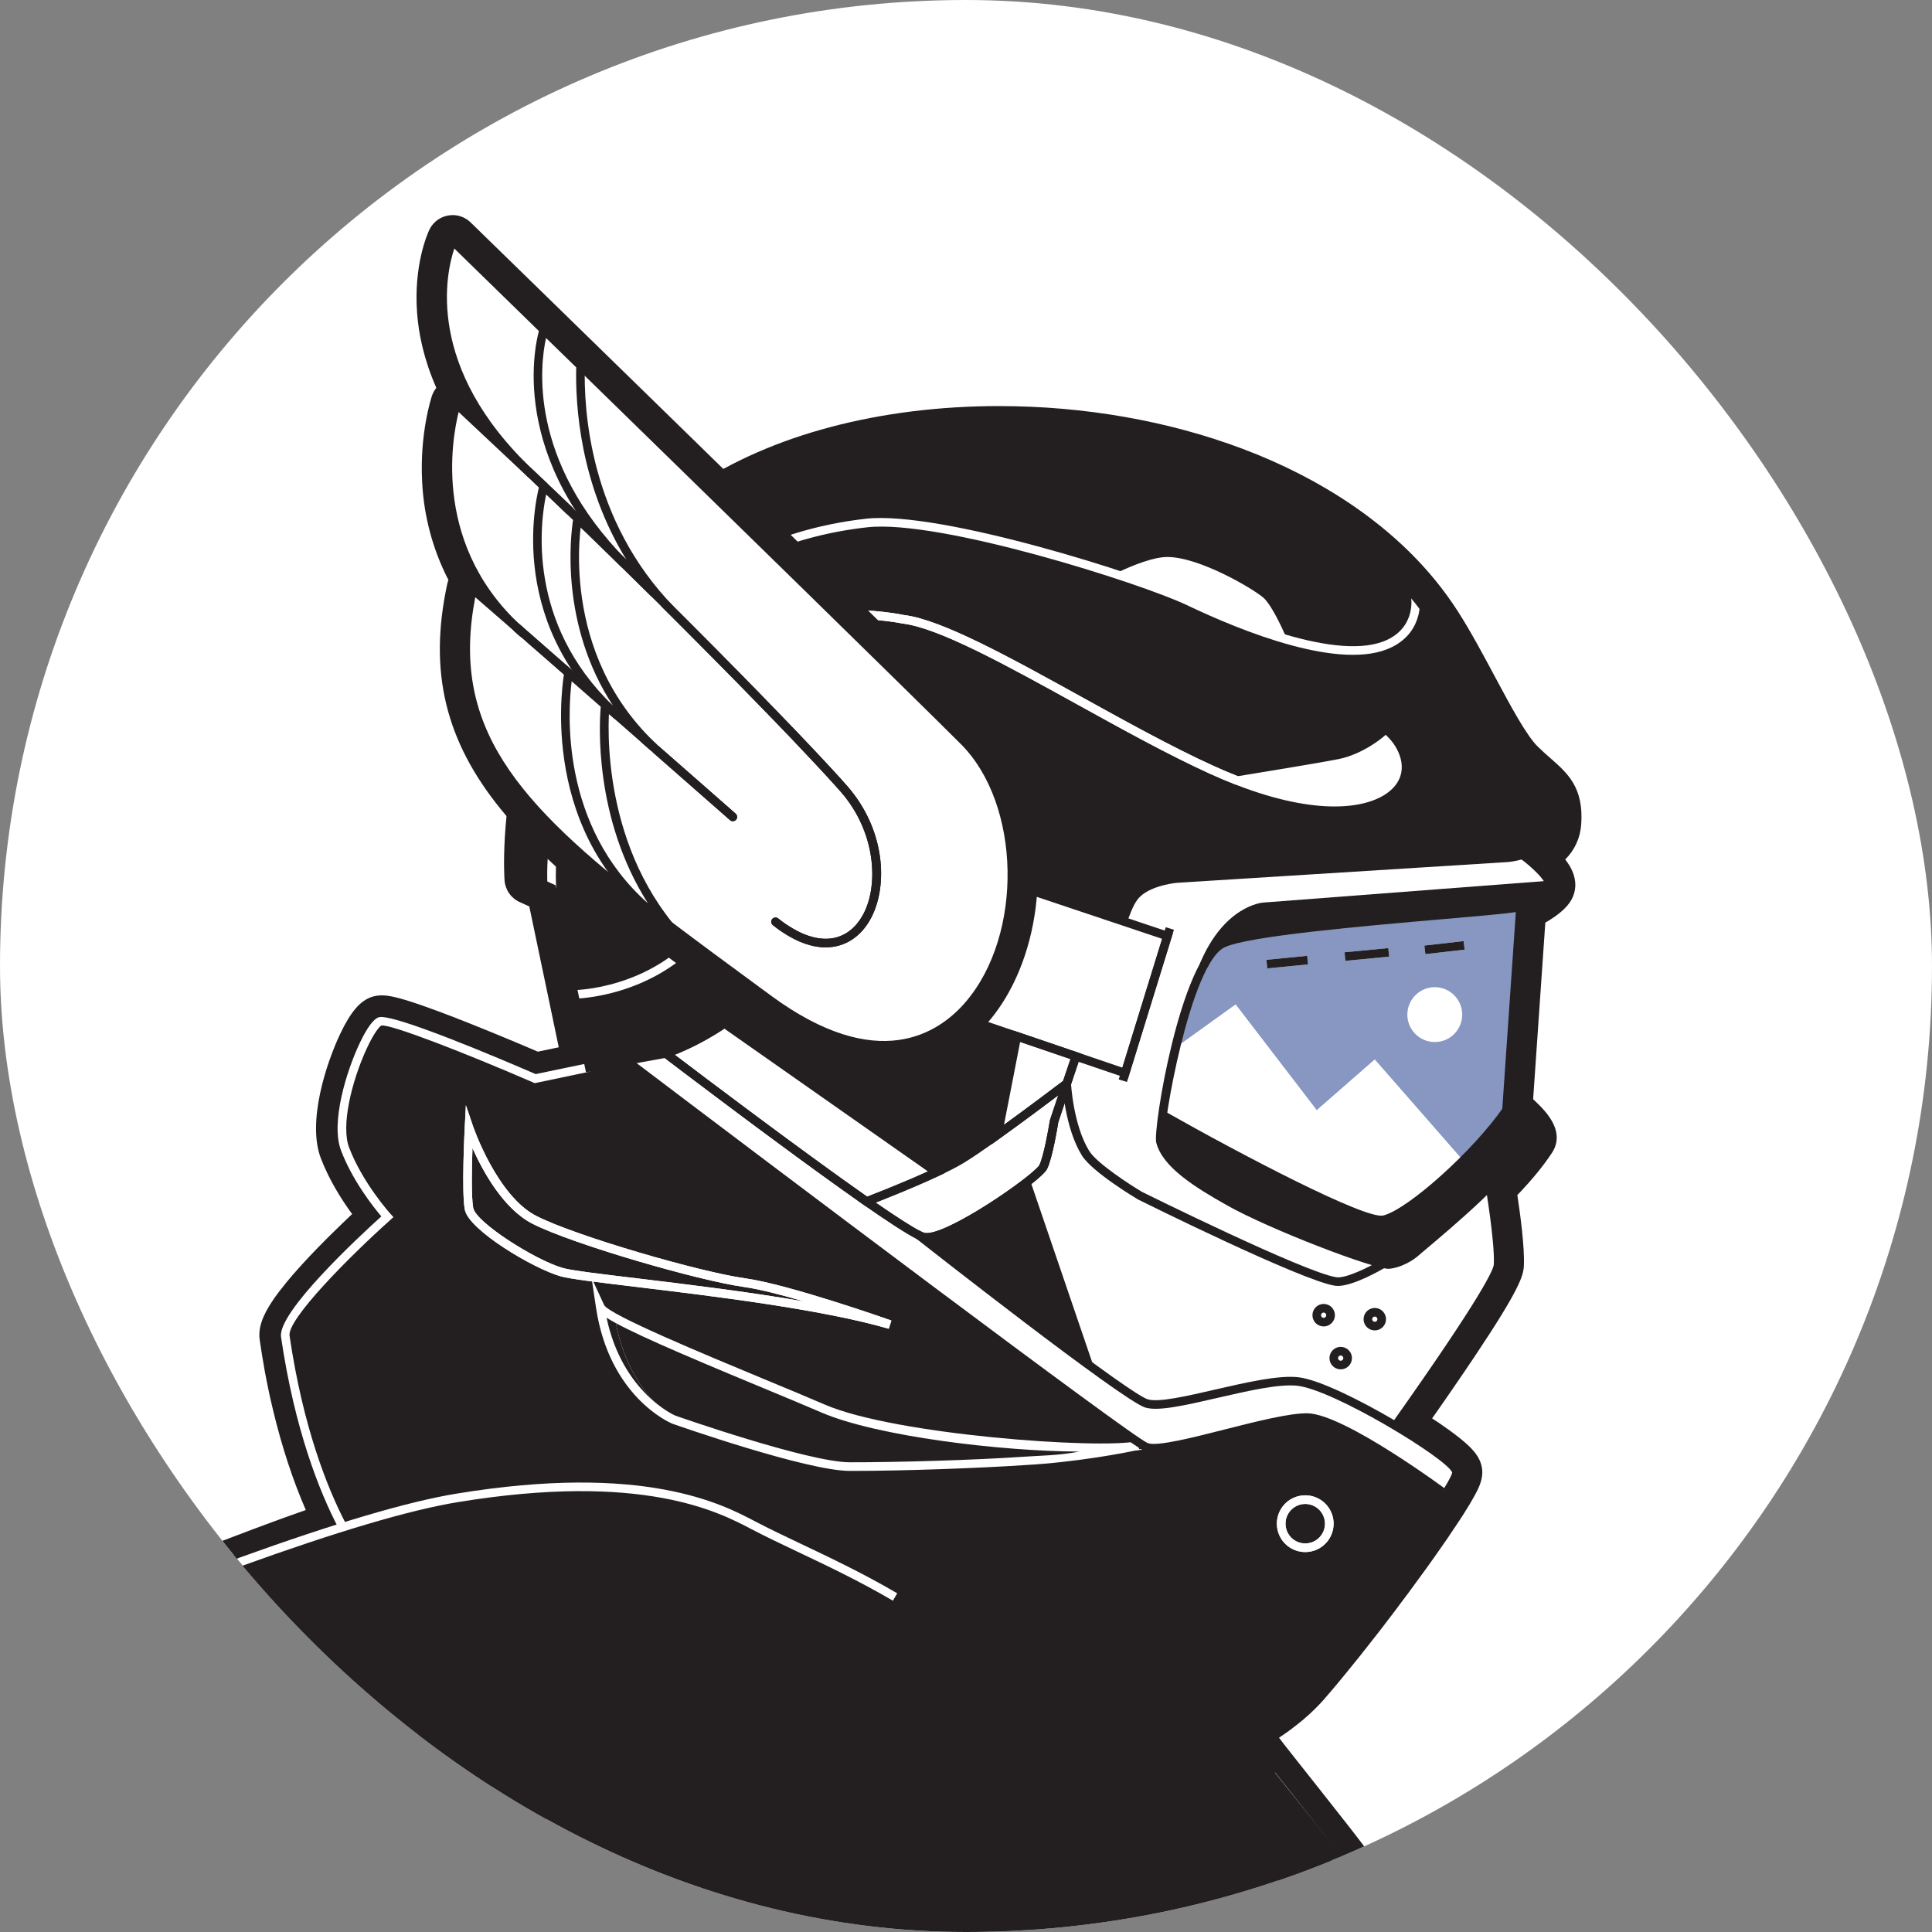<svg width="80" height="80" viewBox="0 0 80 80" fill="none" xmlns="http://www.w3.org/2000/svg">
<rect x="0" y="0" width="80" height="80" fill="#808080" stroke="none"/>
<g clip-path="url(#clip0_1952_53347)">
<rect width="80" height="80" rx="40" fill="white"/>
<path d="M41.312 46.984C42.608 46.055 44.102 44.919 44.169 44.868C44.283 44.53 44.412 44.149 44.55 43.744L42.104 42.91L41.312 46.984Z" fill="white"/>
<path d="M35.884 49.752C36.845 50.422 37.628 50.937 38.034 51.138C38.035 51.137 38.036 51.137 38.037 51.138C38.108 51.176 38.182 51.205 38.26 51.225C38.981 51.362 41.318 49.884 42.504 48.964C42.881 48.672 43.142 48.435 43.196 48.327C43.422 47.874 43.649 46.425 43.649 46.425C43.649 46.425 43.858 45.8 44.171 44.865C44.104 44.916 42.609 46.052 41.314 46.981C40.712 47.412 40.153 47.798 39.799 48.01C39.531 48.169 39.173 48.351 38.779 48.534C37.507 49.134 35.884 49.752 35.884 49.752Z" fill="white"/>
<path d="M27.571 43.621C27.571 43.621 32.707 47.538 35.884 49.754C35.884 49.754 37.509 49.136 38.78 48.54L29.993 42.377C28.694 43.259 27.571 43.621 27.571 43.621Z" fill="white"/>
<path d="M29.993 42.376L38.778 48.538C39.172 48.353 39.53 48.172 39.798 48.014C40.152 47.802 40.711 47.416 41.313 46.985L42.106 42.91L32.651 39.691C31.899 40.88 30.904 41.756 29.993 42.376Z" fill="#231F20"/>
<path d="M55.467 31.608C54.715 31.756 52.472 32.126 51.235 32.327C54.905 33.755 56.932 33.227 57.595 32.463C58.32 31.628 57.369 30.672 57.369 30.672C57.369 30.672 56.523 31.394 55.467 31.608Z" fill="white"/>
<path d="M48.34 23.242C47.779 23.242 46.906 23.608 46.415 23.838C47.663 24.251 48.676 24.633 49.217 24.892C50.154 25.339 51.597 25.975 53.079 26.421C52.845 25.899 52.474 25.135 52.206 24.892C51.783 24.51 49.581 23.246 48.34 23.242Z" fill="white"/>
<path d="M21.954 36.375L22.852 36.783L23.77 41.175L24.399 44.195L25.926 43.916L27.571 43.62C27.571 43.62 28.694 43.258 29.992 42.375C30.731 41.871 31.527 41.199 32.204 40.327C32.36 40.123 32.51 39.911 32.651 39.691L29.169 38.509L28.308 38.217L25.783 37.355L27.459 31.77L46.492 38.142C46.506 38.105 46.518 38.071 46.53 38.035C46.543 38.001 46.556 37.967 46.568 37.934C46.605 37.836 46.64 37.746 46.673 37.666C46.706 37.586 46.74 37.512 46.774 37.445C46.853 37.275 46.962 37.12 47.096 36.989C47.205 36.889 47.325 36.804 47.456 36.736C47.585 36.666 47.721 36.608 47.861 36.562C47.974 36.524 48.086 36.493 48.188 36.469C48.229 36.458 48.27 36.449 48.308 36.441C48.346 36.433 48.383 36.426 48.417 36.42C48.606 36.386 48.734 36.376 48.734 36.376L62.446 35.516C62.446 35.516 62.462 35.516 62.489 35.51C62.505 35.507 62.523 35.506 62.545 35.503C62.711 35.477 62.875 35.44 63.036 35.392H63.039C63.596 35.228 64.353 34.861 64.407 34.067C64.498 32.8 63.934 32.657 62.937 31.689C61.94 30.721 60.714 27.825 59.451 25.87C59.191 25.466 58.91 25.077 58.606 24.706C52.304 16.985 36.984 15.882 29.291 21.065C21.231 26.501 21.954 36.375 21.954 36.375ZM57.596 32.461C57.573 32.487 57.549 32.512 57.523 32.537C57.497 32.561 57.471 32.587 57.442 32.613C57.381 32.664 57.316 32.712 57.249 32.754C57.134 32.827 57.014 32.89 56.888 32.942C56.793 32.981 56.696 33.016 56.598 33.045C56.013 33.22 55.214 33.286 54.186 33.14C54.043 33.118 53.897 33.096 53.745 33.067C53.649 33.048 53.551 33.029 53.451 33.006C53.13 32.937 52.789 32.848 52.43 32.74C52.265 32.69 52.096 32.635 51.923 32.575C51.701 32.499 51.472 32.416 51.237 32.324C52.049 32.193 53.293 31.988 54.265 31.82C54.396 31.798 54.524 31.777 54.644 31.755C54.657 31.752 54.671 31.751 54.685 31.748C54.761 31.734 54.834 31.722 54.903 31.71C54.941 31.702 54.978 31.696 55.014 31.69C55.196 31.656 55.349 31.627 55.468 31.602C55.558 31.584 55.642 31.563 55.73 31.539C55.952 31.475 56.167 31.393 56.375 31.292C56.607 31.182 56.831 31.053 57.043 30.908C57.155 30.833 57.263 30.753 57.367 30.667C57.367 30.667 58.32 31.625 57.596 32.461ZM46.413 23.838C46.474 23.809 46.541 23.779 46.614 23.747C46.686 23.713 46.762 23.681 46.841 23.648L46.964 23.598C47.087 23.548 47.217 23.499 47.348 23.453C47.435 23.423 47.522 23.396 47.61 23.369C47.697 23.344 47.782 23.321 47.865 23.303C48.02 23.265 48.178 23.245 48.337 23.242C49.268 23.245 50.74 23.957 51.595 24.475C51.665 24.518 51.734 24.558 51.794 24.598C51.937 24.686 52.074 24.784 52.203 24.891C52.219 24.906 52.236 24.923 52.253 24.942C52.481 25.19 52.767 25.751 52.982 26.214C53.015 26.286 53.047 26.354 53.076 26.419C52.334 26.197 51.603 25.926 50.941 25.655C50.797 25.597 50.657 25.538 50.52 25.48C50.184 25.338 49.871 25.197 49.589 25.069C49.458 25.006 49.334 24.948 49.217 24.894C49.148 24.862 49.074 24.827 48.991 24.792C48.87 24.738 48.729 24.679 48.577 24.617C48.02 24.392 47.273 24.121 46.415 23.838H46.413Z" fill="#231F20"/>
<path d="M49.843 39.983C50.087 39.532 50.348 39.205 50.622 39.071C52.151 38.319 62.961 37.727 62.961 37.533C62.961 37.533 64.153 36.971 64.162 36.648L52.324 37.552C52.324 37.552 50.81 37.658 49.843 39.983Z" fill="#231F20"/>
<path d="M25.783 37.354L29.169 38.506L32.65 39.691L42.106 42.908L44.551 43.741L46.589 44.435L48.341 38.76L46.494 38.14L27.459 31.768L25.783 37.354Z" fill="white"/>
<path d="M44.171 44.867C44.171 44.867 44.258 46.636 44.952 47.752C45.359 48.41 47.202 49.507 47.202 49.507C47.202 49.507 53.949 52.858 55.307 53.061C55.882 53.149 57.236 52.349 57.277 52.326C56.244 52.09 52.596 50.713 50.893 49.751C49.647 49.047 48.294 48.232 48.054 47.264C48.03 47.168 48.065 46.762 48.15 46.177C48.255 45.44 48.443 44.417 48.693 43.373C48.994 42.116 49.389 40.832 49.843 39.982C50.811 37.656 52.323 37.55 52.323 37.55L64.161 36.646C64.17 36.229 63.094 35.433 63.04 35.391C62.846 35.449 62.648 35.49 62.447 35.514L48.735 36.374C48.735 36.374 47.659 36.458 47.097 36.986C46.879 37.191 46.735 37.477 46.532 38.034C46.519 38.069 46.507 38.105 46.494 38.141L48.342 38.761L46.59 44.436L44.552 43.742C44.414 44.148 44.285 44.528 44.171 44.867Z" fill="white"/>
<path d="M48.692 43.373L51.165 41.596L54.523 45.974L56.925 43.875L60.583 48.058C61.273 47.371 61.92 46.634 62.378 45.974L62.959 37.531C62.959 37.725 52.147 38.318 50.62 39.069C50.346 39.203 50.085 39.531 49.841 39.982C49.388 40.832 48.993 42.116 48.692 43.373Z" fill="#8797C1"/>
<path d="M48.053 47.264C48.294 48.232 49.647 49.047 50.892 49.752C52.596 50.713 56.243 52.09 57.276 52.326C57.354 52.349 57.436 52.361 57.517 52.36C57.948 52.317 58.372 52.063 58.573 51.893C59.45 51.15 60.645 50.158 61.689 49.12C62.348 48.465 62.946 47.792 63.366 47.154C63.535 46.898 62.377 45.975 62.377 45.975C61.919 46.634 61.273 47.372 60.582 48.058C59.359 49.273 58.001 50.329 57.322 50.504C56.286 50.768 48.562 46.412 48.149 46.179C48.064 46.764 48.03 47.168 48.053 47.264Z" fill="#231F20"/>
<path d="M42.504 48.967L43.58 52.124L45.08 56.521C45.15 56.571 45.22 56.623 45.289 56.673L45.371 56.733C45.383 56.742 45.394 56.751 45.406 56.758C45.418 56.766 45.431 56.778 45.445 56.787C45.468 56.804 45.489 56.819 45.512 56.836C45.771 57.023 46.015 57.195 46.235 57.348C46.249 57.356 46.261 57.365 46.275 57.374C46.289 57.383 46.31 57.4 46.328 57.412C46.357 57.434 46.386 57.453 46.416 57.472C46.425 57.479 46.435 57.486 46.446 57.491C46.472 57.511 46.498 57.528 46.524 57.545C46.55 57.561 46.579 57.581 46.605 57.599C46.623 57.61 46.64 57.622 46.656 57.634C46.666 57.64 46.673 57.645 46.681 57.651C46.706 57.667 46.732 57.684 46.757 57.701C46.781 57.718 46.807 57.733 46.83 57.748C46.873 57.777 46.917 57.804 46.956 57.83C46.963 57.835 46.971 57.839 46.977 57.843C47 57.858 47.021 57.871 47.044 57.886C47.055 57.892 47.064 57.898 47.073 57.904C47.082 57.911 47.097 57.918 47.108 57.924C47.117 57.93 47.127 57.936 47.137 57.941C47.172 57.964 47.207 57.984 47.237 58C47.248 58.006 47.259 58.012 47.268 58.017C47.277 58.021 47.288 58.027 47.297 58.032C47.33 58.05 47.361 58.065 47.388 58.076C47.396 58.08 47.404 58.083 47.412 58.086C47.416 58.089 47.419 58.09 47.423 58.092L47.433 58.097H47.437L47.462 58.106C48.428 58.423 52.157 57.019 53.742 57.2C53.779 57.205 53.821 57.211 53.863 57.219C53.877 57.222 53.891 57.223 53.907 57.226C53.939 57.233 53.973 57.24 54.008 57.249L54.024 57.253C54.026 57.253 54.028 57.253 54.03 57.253C54.047 57.256 54.064 57.261 54.08 57.264C54.087 57.265 54.093 57.267 54.099 57.27C54.105 57.271 54.112 57.273 54.118 57.276C54.141 57.282 54.166 57.288 54.19 57.296C54.215 57.303 54.243 57.311 54.271 57.32C54.298 57.329 54.33 57.338 54.361 57.349C54.373 57.353 54.387 57.356 54.401 57.362C54.437 57.375 54.474 57.387 54.512 57.4C54.537 57.41 54.563 57.419 54.591 57.429C54.618 57.44 54.659 57.455 54.694 57.469C54.76 57.493 54.825 57.519 54.895 57.548C54.926 57.56 54.958 57.574 54.989 57.588C55.072 57.623 55.16 57.661 55.245 57.699C55.266 57.708 55.289 57.717 55.309 57.728C55.329 57.738 55.352 57.747 55.374 57.758C55.414 57.776 55.453 57.793 55.491 57.812C55.529 57.83 55.566 57.845 55.602 57.863C55.663 57.892 55.724 57.921 55.785 57.95L55.832 57.973C55.876 57.995 55.922 58.017 55.968 58.04C56.147 58.13 56.331 58.224 56.515 58.323C56.651 58.395 56.788 58.468 56.923 58.541C56.926 58.544 56.929 58.546 56.932 58.547C56.976 58.573 57.024 58.599 57.071 58.625C57.103 58.642 57.133 58.659 57.165 58.677C57.181 58.686 57.194 58.693 57.209 58.701C57.215 58.704 57.221 58.707 57.229 58.71C57.237 58.717 57.247 58.723 57.257 58.727C57.432 58.826 57.603 58.928 57.772 59.027C58.045 58.643 58.334 58.231 58.632 57.807C58.806 57.552 58.989 57.293 59.169 57.033C59.349 56.773 59.527 56.512 59.703 56.254C59.88 55.995 60.05 55.739 60.218 55.49C61.219 53.989 62.012 52.697 62.029 52.35C62.072 51.416 61.699 49.177 61.686 49.109C61.361 49.433 61.02 49.754 60.679 50.063L60.367 50.343C59.722 50.915 59.092 51.443 58.571 51.881C58.372 52.05 57.948 52.303 57.517 52.349C57.436 52.348 57.355 52.336 57.277 52.314H57.274C57.263 52.321 57.191 52.362 57.082 52.423L56.946 52.496C56.903 52.519 56.855 52.545 56.805 52.569C56.77 52.588 56.733 52.606 56.695 52.624C56.558 52.692 56.406 52.764 56.252 52.828L56.1 52.887C56.049 52.907 55.998 52.925 55.948 52.942C55.702 53.026 55.47 53.073 55.304 53.048C55.093 53.008 54.885 52.951 54.682 52.878C54.531 52.827 54.367 52.765 54.189 52.699L53.912 52.591C53.769 52.532 53.62 52.471 53.465 52.408C53.363 52.364 53.256 52.321 53.15 52.277L52.822 52.137L52.486 51.989C52.373 51.939 52.258 51.889 52.142 51.837C49.834 50.805 47.198 49.497 47.198 49.497C47.198 49.497 45.789 48.657 45.163 48.007C45.12 47.959 45.076 47.914 45.041 47.87C45.008 47.829 44.977 47.786 44.949 47.742C44.905 47.672 44.865 47.6 44.826 47.525C44.806 47.487 44.788 47.451 44.769 47.413C44.696 47.259 44.632 47.101 44.576 46.941C44.547 46.86 44.522 46.78 44.497 46.699C44.473 46.618 44.449 46.538 44.428 46.457C44.418 46.417 44.407 46.378 44.398 46.338C44.367 46.219 44.343 46.102 44.32 45.991C44.245 45.616 44.195 45.237 44.169 44.855H44.166C44.103 45.045 44.045 45.222 43.992 45.384C43.929 45.571 43.875 45.736 43.828 45.877C43.808 45.934 43.789 45.988 43.774 46.037C43.762 46.069 43.753 46.097 43.744 46.127C43.68 46.312 43.646 46.414 43.646 46.414C43.646 46.414 43.575 46.874 43.471 47.356C43.449 47.463 43.424 47.571 43.398 47.676C43.38 47.754 43.361 47.83 43.339 47.903C43.333 47.927 43.326 47.951 43.319 47.974C43.306 48.02 43.292 48.064 43.278 48.105C43.254 48.178 43.225 48.248 43.191 48.317C43.153 48.392 43.019 48.527 42.815 48.699C42.778 48.73 42.739 48.762 42.698 48.796C42.641 48.861 42.574 48.912 42.504 48.967ZM56.64 54.625C56.639 54.586 56.645 54.548 56.659 54.512C56.672 54.475 56.693 54.443 56.72 54.415C56.747 54.387 56.779 54.365 56.815 54.35C56.85 54.334 56.888 54.327 56.927 54.327C56.966 54.327 57.004 54.334 57.039 54.35C57.075 54.365 57.107 54.387 57.134 54.415C57.161 54.443 57.181 54.475 57.195 54.512C57.209 54.548 57.215 54.586 57.214 54.625C57.211 54.699 57.179 54.769 57.126 54.821C57.072 54.872 57.001 54.901 56.927 54.901C56.853 54.901 56.782 54.872 56.728 54.821C56.675 54.769 56.643 54.699 56.64 54.625ZM55.229 56.238C55.229 56.2 55.237 56.162 55.252 56.127C55.267 56.091 55.289 56.059 55.317 56.033C55.343 56.006 55.374 55.985 55.409 55.97C55.443 55.956 55.48 55.949 55.518 55.949C55.592 55.952 55.662 55.983 55.713 56.037C55.765 56.09 55.793 56.161 55.793 56.236C55.793 56.31 55.765 56.381 55.713 56.435C55.662 56.488 55.592 56.52 55.518 56.522C55.48 56.523 55.443 56.515 55.409 56.501C55.374 56.486 55.343 56.465 55.317 56.438C55.29 56.413 55.268 56.382 55.254 56.347C55.239 56.313 55.23 56.276 55.229 56.238ZM54.523 54.458C54.523 54.401 54.541 54.346 54.572 54.299C54.604 54.252 54.649 54.215 54.702 54.194C54.754 54.172 54.812 54.167 54.868 54.179C54.923 54.19 54.974 54.218 55.014 54.258C55.054 54.298 55.081 54.349 55.092 54.405C55.102 54.461 55.096 54.518 55.075 54.571C55.053 54.623 55.016 54.668 54.968 54.699C54.921 54.73 54.866 54.747 54.809 54.747C54.771 54.747 54.734 54.739 54.699 54.724C54.664 54.71 54.633 54.688 54.606 54.662C54.58 54.635 54.559 54.603 54.544 54.568C54.53 54.533 54.523 54.495 54.523 54.458H54.523Z" fill="white"/>
<path d="M38.036 51.139C38.165 51.24 42.302 54.492 45.081 56.521L42.504 48.967C41.319 49.887 38.98 51.365 38.259 51.227C38.181 51.208 38.106 51.178 38.036 51.139Z" fill="#231F20"/>
<path d="M25.929 43.917C25.929 43.917 46.637 59.607 47.467 59.922C47.591 59.96 47.721 59.974 47.851 59.962C49.205 59.919 52.821 58.66 54.154 58.7C54.801 58.72 55.971 59.327 57.087 60.008C58.373 60.794 59.587 61.678 59.855 61.875C60.145 61.406 60.314 61.08 60.314 60.964C60.314 60.702 59.156 59.861 57.78 59.038C56.3 58.158 54.569 57.299 53.748 57.204C52.163 57.022 48.433 58.427 47.468 58.109C47.185 58.015 46.256 57.376 45.082 56.519C42.303 54.49 38.166 51.239 38.037 51.137C38.036 51.137 38.035 51.137 38.034 51.137C37.628 50.936 36.846 50.422 35.884 49.752C32.707 47.536 27.572 43.619 27.572 43.619L25.929 43.917Z" fill="white"/>
<path d="M9.281 64.92L9.945 64.678C10.454 65.85 11.176 66.906 12.007 67.874C13.313 69.394 25.03 79.947 26.856 80.815C27.72 81.226 28.644 81.51 29.547 81.841C30.472 82.178 31.429 82.356 32.414 82.416C32.951 82.446 33.489 82.507 34.024 82.571C34.146 82.586 34.26 82.677 34.377 82.732L56.533 78.187C56.145 77.551 51.861 72.228 51.385 71.656L51.406 71.643C51.424 71.635 51.442 71.625 51.459 71.614C51.488 71.599 51.516 71.582 51.547 71.567C51.557 71.561 51.566 71.557 51.576 71.552L51.636 71.515C51.646 71.51 51.656 71.505 51.665 71.499C51.682 71.49 51.699 71.48 51.715 71.47C51.721 71.467 51.727 71.464 51.732 71.461C51.744 71.454 51.755 71.447 51.767 71.441C51.828 71.404 51.89 71.369 51.951 71.331C52.024 71.288 52.096 71.244 52.166 71.197L52.209 71.17C52.215 71.166 52.22 71.162 52.226 71.159C52.242 71.15 52.258 71.139 52.273 71.127C52.348 71.08 52.421 71.032 52.494 70.981C52.553 70.94 52.611 70.901 52.669 70.86C52.708 70.832 52.746 70.805 52.784 70.776C52.801 70.763 52.819 70.75 52.836 70.736L52.862 70.718L52.88 70.704C52.988 70.623 53.094 70.54 53.198 70.455C53.208 70.445 53.219 70.436 53.232 70.427L53.245 70.414C53.256 70.406 53.266 70.398 53.276 70.389C53.439 70.252 53.594 70.109 53.74 69.962C53.754 69.949 53.766 69.936 53.78 69.922C53.801 69.9 53.824 69.878 53.842 69.856C53.855 69.846 53.864 69.835 53.874 69.824C53.885 69.814 53.889 69.808 53.897 69.8C53.918 69.777 53.941 69.753 53.959 69.73L54.047 69.634C54.095 69.58 54.142 69.523 54.191 69.467C54.206 69.449 54.222 69.43 54.235 69.412C54.248 69.394 54.273 69.369 54.293 69.347C54.312 69.325 54.321 69.312 54.336 69.295C54.351 69.279 54.371 69.254 54.388 69.233L54.56 69.029C54.585 69 54.609 68.969 54.635 68.939C54.702 68.857 54.77 68.775 54.837 68.692C55.256 68.184 55.69 67.641 56.118 67.088L56.344 66.799C56.444 66.668 56.546 66.533 56.65 66.401C56.669 66.376 56.688 66.35 56.706 66.326C56.776 66.236 56.843 66.146 56.911 66.056C56.955 65.997 57.001 65.938 57.042 65.882C57.067 65.85 57.091 65.818 57.114 65.786C57.164 65.719 57.215 65.652 57.265 65.587C57.281 65.564 57.3 65.543 57.316 65.518C57.382 65.431 57.447 65.339 57.514 65.252C57.733 64.954 57.946 64.662 58.152 64.378L58.268 64.217C58.301 64.17 58.334 64.123 58.368 64.077L58.382 64.058C58.407 64.02 58.435 63.984 58.459 63.947L58.535 63.84C58.659 63.665 58.779 63.494 58.893 63.33C58.966 63.222 59.038 63.118 59.109 63.016C59.116 63.004 59.123 62.992 59.132 62.981C59.214 62.859 59.295 62.741 59.371 62.627C59.42 62.553 59.467 62.482 59.513 62.412C59.525 62.397 59.536 62.381 59.546 62.365C59.577 62.318 59.607 62.272 59.636 62.228L59.645 62.214C59.677 62.164 59.709 62.114 59.739 62.065C59.77 62.017 59.805 61.962 59.835 61.913C59.842 61.903 59.848 61.892 59.854 61.883C59.847 61.877 59.841 61.871 59.834 61.866L59.8 61.842L59.77 61.82L59.766 61.816C59.762 61.813 59.759 61.811 59.755 61.81L59.699 61.769C59.694 61.766 59.69 61.763 59.686 61.759C59.682 61.757 59.679 61.754 59.676 61.75C59.675 61.75 59.674 61.75 59.673 61.75C59.67 61.748 59.666 61.746 59.662 61.744C59.65 61.735 59.637 61.726 59.623 61.715C59.589 61.693 59.554 61.667 59.517 61.639C59.514 61.635 59.51 61.632 59.505 61.63L59.33 61.507C59.32 61.498 59.308 61.49 59.295 61.481C59.289 61.478 59.282 61.474 59.276 61.469C59.271 61.466 59.266 61.462 59.262 61.458C59.186 61.405 59.105 61.347 59.019 61.288C58.964 61.25 58.906 61.21 58.847 61.168C58.843 61.166 58.839 61.164 58.836 61.16C58.806 61.141 58.776 61.119 58.745 61.098C58.675 61.05 58.602 60.999 58.527 60.949L58.455 60.901L58.244 60.759C58.225 60.747 58.206 60.733 58.187 60.719C58.183 60.718 58.179 60.716 58.175 60.713C58.171 60.71 58.166 60.707 58.161 60.704L58.05 60.629C58.041 60.623 58.032 60.619 58.023 60.613C57.995 60.594 57.968 60.576 57.939 60.558C57.788 60.459 57.633 60.36 57.475 60.26C57.358 60.185 57.239 60.112 57.119 60.038C57.113 60.035 57.107 60.031 57.102 60.027L57.089 60.018C57.061 60.002 57.035 59.984 57.008 59.969C57.005 59.969 57.003 59.969 57.002 59.966C56.921 59.918 56.837 59.867 56.754 59.819C56.732 59.805 56.71 59.793 56.687 59.779L56.632 59.739C56.463 59.642 56.296 59.548 56.13 59.456L56.052 59.415C56.046 59.412 56.04 59.408 56.032 59.405C55.757 59.257 55.491 59.126 55.241 59.017L55.163 58.985C55.157 58.981 55.149 58.978 55.142 58.976C55.131 58.972 55.122 58.967 55.11 58.962C55.082 58.95 55.057 58.94 55.031 58.931C54.996 58.917 54.962 58.903 54.929 58.891C54.896 58.879 54.851 58.862 54.812 58.847L54.728 58.82C54.715 58.815 54.701 58.811 54.687 58.807L54.643 58.794C54.637 58.794 54.633 58.789 54.627 58.788C54.613 58.783 54.598 58.779 54.583 58.776C54.574 58.772 54.564 58.77 54.554 58.768C54.535 58.764 54.516 58.758 54.497 58.753C54.487 58.751 54.477 58.748 54.468 58.745C54.462 58.745 54.457 58.744 54.453 58.742H54.449C54.444 58.741 54.438 58.74 54.433 58.739C54.428 58.738 54.423 58.737 54.417 58.736C54.407 58.733 54.396 58.731 54.386 58.73C54.375 58.727 54.363 58.725 54.352 58.724C54.335 58.721 54.32 58.718 54.305 58.717C54.299 58.717 54.291 58.717 54.285 58.717C54.266 58.714 54.247 58.712 54.229 58.709C54.211 58.706 54.204 58.709 54.192 58.706C54.18 58.703 54.169 58.706 54.157 58.706C54.09 58.706 54.017 58.706 53.939 58.709C53.932 58.708 53.926 58.708 53.919 58.709C53.908 58.709 53.898 58.71 53.887 58.712C53.872 58.712 53.858 58.712 53.843 58.715C53.829 58.717 53.815 58.718 53.8 58.718L53.756 58.723C53.744 58.724 53.732 58.725 53.719 58.726C53.7 58.729 53.678 58.73 53.659 58.732C53.618 58.738 53.575 58.742 53.531 58.748L53.465 58.758C53.443 58.761 53.418 58.765 53.394 58.768C53.389 58.768 53.383 58.768 53.377 58.771H53.374C53.345 58.776 53.315 58.782 53.283 58.786L53.258 58.791C53.243 58.791 53.228 58.795 53.211 58.798C53.199 58.801 53.186 58.803 53.173 58.804C53.125 58.813 53.073 58.823 53.021 58.833C53.012 58.833 53.003 58.837 52.993 58.839L52.924 58.853C52.922 58.852 52.919 58.852 52.917 58.853C52.909 58.853 52.901 58.854 52.893 58.856C52.875 58.859 52.856 58.863 52.838 58.868C52.79 58.877 52.74 58.888 52.688 58.899C52.665 58.903 52.644 58.909 52.618 58.914L52.513 58.937L52.475 58.946C52.452 58.95 52.431 58.955 52.408 58.961L52.386 58.965C52.38 58.967 52.373 58.968 52.367 58.969L52.312 58.982C52.309 58.984 52.305 58.985 52.302 58.985C52.267 58.993 52.232 59.002 52.197 59.01L52.022 59.051C52.007 59.054 51.991 59.058 51.975 59.063L51.928 59.073C51.852 59.092 51.774 59.11 51.696 59.13C51.66 59.139 51.623 59.149 51.585 59.157L51.566 59.162L51.491 59.18C51.483 59.182 51.475 59.185 51.466 59.186C51.41 59.2 51.355 59.215 51.297 59.23C51.229 59.248 51.16 59.265 51.09 59.283C51.084 59.284 51.077 59.286 51.071 59.289C51.048 59.295 51.023 59.3 51.001 59.306C50.947 59.318 50.894 59.332 50.841 59.346C50.765 59.367 50.69 59.385 50.614 59.405C50.587 59.411 50.561 59.417 50.536 59.425C50.525 59.426 50.513 59.428 50.502 59.432C50.488 59.435 50.474 59.44 50.458 59.443C50.442 59.446 50.432 59.449 50.418 59.453C50.397 59.459 50.374 59.464 50.354 59.47C50.334 59.476 50.321 59.477 50.304 59.482C50.293 59.484 50.283 59.486 50.272 59.489L50.159 59.517C50.147 59.521 50.135 59.525 50.123 59.527C49.875 59.588 49.633 59.647 49.4 59.702C49.334 59.717 49.269 59.733 49.205 59.746L49.182 59.75C49.12 59.765 49.057 59.779 48.995 59.791L48.934 59.805C48.924 59.805 48.914 59.809 48.904 59.811H48.899C48.889 59.814 48.879 59.816 48.868 59.817L48.849 59.821L48.805 59.83C48.786 59.834 48.77 59.838 48.753 59.841L48.681 59.854C48.66 59.858 48.64 59.862 48.62 59.865C48.613 59.865 48.607 59.865 48.601 59.868C48.569 59.874 48.537 59.879 48.507 59.885C48.487 59.888 48.467 59.892 48.447 59.894C48.446 59.893 48.446 59.893 48.445 59.893C48.444 59.893 48.443 59.893 48.442 59.894L48.377 59.904C48.373 59.906 48.368 59.907 48.363 59.907C48.348 59.907 48.333 59.912 48.32 59.913C48.315 59.915 48.311 59.916 48.306 59.916C48.302 59.916 48.298 59.916 48.294 59.916C48.288 59.916 48.285 59.916 48.28 59.916C48.237 59.923 48.193 59.929 48.154 59.933C48.07 59.942 47.993 59.95 47.921 59.955C47.91 59.955 47.898 59.955 47.886 59.955C47.876 59.955 47.867 59.955 47.857 59.955C47.81 59.956 47.767 59.956 47.726 59.955C47.711 59.955 47.696 59.955 47.683 59.951H47.667C47.649 59.951 47.629 59.948 47.613 59.945C47.567 59.94 47.521 59.929 47.477 59.913C46.647 59.597 25.939 43.908 25.939 43.908L24.413 44.187L22.169 44.654C22.169 44.654 21.736 44.465 21.092 44.195C21.057 44.181 21.02 44.166 20.982 44.151L20.754 44.055C20.676 44.023 20.596 43.99 20.514 43.955C20.39 43.904 20.264 43.851 20.133 43.797C19.958 43.725 19.78 43.652 19.598 43.578L19.185 43.411C19.092 43.374 19 43.338 18.907 43.3L18.627 43.19C18.535 43.155 18.442 43.119 18.353 43.082C18.305 43.066 18.26 43.047 18.214 43.031C18.123 42.996 18.033 42.962 17.945 42.927C17.857 42.894 17.77 42.862 17.683 42.83C17.552 42.782 17.428 42.736 17.306 42.691C17.224 42.663 17.145 42.635 17.069 42.608C16.401 42.378 15.897 42.239 15.755 42.286C15.212 42.468 13.734 46.061 14.306 47.569C14.879 49.077 16.058 50.377 16.058 50.377C16.058 50.377 15.305 51.053 14.436 51.915C14.402 51.947 14.37 51.979 14.338 52.013C14.273 52.077 14.207 52.144 14.142 52.209C14.077 52.274 14.011 52.344 13.943 52.411C13.875 52.478 13.812 52.548 13.745 52.616C13.678 52.684 13.614 52.755 13.549 52.823C13.484 52.892 13.418 52.962 13.356 53.032C13.294 53.102 13.23 53.17 13.167 53.239C13.105 53.307 13.045 53.377 12.985 53.446L12.897 53.548C12.84 53.614 12.783 53.683 12.727 53.749C12.617 53.883 12.514 54.011 12.418 54.138C12.371 54.201 12.327 54.261 12.283 54.323L12.22 54.413C11.958 54.797 11.805 55.122 11.835 55.33C11.857 55.477 11.889 55.694 11.933 55.963C11.96 56.126 11.992 56.307 12.027 56.506C12.039 56.572 12.053 56.64 12.065 56.71C12.085 56.815 12.106 56.923 12.129 57.037C12.144 57.112 12.159 57.188 12.176 57.267C12.2 57.384 12.226 57.504 12.254 57.629C12.29 57.795 12.33 57.966 12.373 58.141C12.732 59.634 13.3 61.471 14.178 63.158C13.278 63.428 11.761 63.977 9.965 64.664C9.726 64.749 9.507 64.835 9.281 64.92ZM53.05 63.094C53.05 63.065 53.05 63.038 53.053 63.01C53.053 63.001 53.053 62.99 53.056 62.981C53.059 62.96 53.062 62.938 53.067 62.914C53.071 62.888 53.078 62.861 53.085 62.835C53.092 62.807 53.1 62.779 53.111 62.751C53.128 62.706 53.148 62.663 53.17 62.62C53.217 62.536 53.276 62.459 53.345 62.392C53.35 62.385 53.356 62.379 53.362 62.374C53.373 62.363 53.384 62.352 53.397 62.343C53.402 62.337 53.408 62.332 53.415 62.328C53.418 62.324 53.422 62.321 53.425 62.319C53.44 62.305 53.456 62.292 53.473 62.282C53.479 62.277 53.485 62.274 53.491 62.27C53.517 62.251 53.544 62.235 53.572 62.219C53.601 62.204 53.63 62.191 53.659 62.176L53.681 62.166C53.703 62.157 53.726 62.149 53.749 62.142C53.795 62.128 53.842 62.117 53.889 62.11L53.933 62.103C53.936 62.102 53.94 62.102 53.943 62.103C53.948 62.102 53.952 62.102 53.957 62.103C53.986 62.1 54.015 62.098 54.044 62.098C54.145 62.097 54.245 62.112 54.341 62.142C54.371 62.153 54.403 62.163 54.432 62.176C54.551 62.225 54.659 62.298 54.749 62.39C54.842 62.482 54.915 62.592 54.965 62.712C55.016 62.833 55.041 62.963 55.041 63.093C55.041 63.224 55.015 63.354 54.965 63.475C54.915 63.596 54.842 63.706 54.749 63.798C54.657 63.891 54.547 63.964 54.426 64.014C54.305 64.065 54.175 64.09 54.044 64.09C54.015 64.09 53.986 64.089 53.957 64.086C53.949 64.087 53.941 64.087 53.934 64.086C53.915 64.084 53.896 64.081 53.878 64.077C53.842 64.072 53.806 64.063 53.771 64.052C53.758 64.049 53.742 64.045 53.727 64.04C53.711 64.035 53.695 64.029 53.679 64.022C53.667 64.017 53.653 64.011 53.639 64.005C53.615 63.995 53.592 63.984 53.569 63.971C53.56 63.967 53.55 63.961 53.542 63.955C53.523 63.945 53.505 63.934 53.488 63.921C53.488 63.921 53.485 63.921 53.484 63.918C53.479 63.916 53.474 63.913 53.471 63.909C53.455 63.899 53.44 63.888 53.427 63.875C53.416 63.868 53.405 63.859 53.395 63.85C53.376 63.835 53.359 63.819 53.343 63.801C53.339 63.798 53.334 63.794 53.331 63.789C53.318 63.776 53.305 63.763 53.293 63.749C53.289 63.744 53.285 63.738 53.281 63.733L53.278 63.729C53.271 63.723 53.266 63.716 53.261 63.708C53.22 63.657 53.185 63.602 53.156 63.544C53.139 63.51 53.124 63.475 53.113 63.439C53.102 63.41 53.093 63.381 53.085 63.352C53.083 63.348 53.082 63.345 53.082 63.341C53.075 63.312 53.068 63.283 53.064 63.254C53.055 63.201 53.051 63.147 53.05 63.094ZM25.444 54.445C25.474 54.509 25.572 54.596 25.728 54.697C25.795 54.741 25.871 54.787 25.958 54.839C26.102 54.923 26.273 55.014 26.466 55.113C26.621 55.191 26.79 55.274 26.971 55.361L27.252 55.492C27.3 55.515 27.349 55.536 27.401 55.56C27.599 55.652 27.807 55.746 28.025 55.844C28.189 55.916 28.357 55.991 28.53 56.066L28.877 56.218C29.113 56.32 29.354 56.423 29.601 56.527C29.723 56.578 29.846 56.63 29.969 56.684L30.158 56.763L30.72 56.998C30.784 57.026 30.848 57.052 30.91 57.078C31.035 57.129 31.159 57.181 31.284 57.234C31.473 57.312 31.66 57.391 31.846 57.467C32.032 57.543 32.214 57.619 32.395 57.696C32.516 57.746 32.634 57.794 32.753 57.845C32.87 57.893 32.988 57.942 33.103 57.99C33.679 58.231 34.215 58.456 34.675 58.654C34.719 58.672 34.763 58.691 34.809 58.71L34.881 58.738C34.886 58.74 34.891 58.742 34.896 58.744C34.924 58.755 34.951 58.764 34.978 58.775C34.979 58.774 34.98 58.774 34.981 58.775C34.992 58.778 35.003 58.782 35.015 58.787C35.099 58.816 35.184 58.846 35.274 58.874C35.287 58.878 35.3 58.883 35.313 58.888C35.339 58.895 35.367 58.903 35.392 58.912L35.528 58.953C35.528 58.953 35.528 58.953 35.531 58.953C35.575 58.965 35.621 58.979 35.666 58.991C35.761 59.017 35.856 59.043 35.956 59.069C35.956 59.069 35.958 59.069 35.959 59.069C35.961 59.068 35.963 59.068 35.965 59.069L36.058 59.092C36.074 59.096 36.091 59.099 36.108 59.104L36.145 59.113L36.163 59.117L36.298 59.149L36.417 59.177L36.44 59.181L36.504 59.195C36.507 59.195 36.51 59.195 36.513 59.195C36.516 59.195 36.531 59.199 36.54 59.202C36.546 59.203 36.552 59.204 36.557 59.205C36.574 59.21 36.592 59.213 36.61 59.218L36.741 59.245L36.767 59.249C36.767 59.249 36.77 59.249 36.771 59.249L36.823 59.26C36.841 59.264 36.86 59.267 36.878 59.27C36.913 59.278 36.947 59.286 36.982 59.292C36.994 59.295 37.007 59.296 37.02 59.299C37.032 59.302 37.056 59.307 37.073 59.31L37.122 59.319C37.14 59.322 37.16 59.326 37.179 59.329C37.199 59.332 37.223 59.339 37.246 59.342C37.255 59.342 37.265 59.346 37.274 59.348C37.274 59.348 37.277 59.348 37.278 59.348C37.286 59.349 37.293 59.35 37.301 59.352C37.303 59.351 37.306 59.351 37.309 59.352L37.365 59.361L37.417 59.37H37.42C37.439 59.373 37.459 59.378 37.48 59.381L37.531 59.39C37.552 59.393 37.572 59.398 37.593 59.401C37.605 59.401 37.616 59.405 37.628 59.407C37.648 59.41 37.668 59.413 37.689 59.417C37.694 59.417 37.698 59.417 37.704 59.42C37.71 59.423 37.718 59.42 37.724 59.42C37.73 59.42 37.727 59.42 37.73 59.42C37.742 59.423 37.756 59.425 37.77 59.428H37.774L37.864 59.441C37.868 59.441 37.874 59.441 37.88 59.444L38.076 59.476L38.133 59.485H38.137L38.192 59.495C38.206 59.495 38.221 59.499 38.236 59.501C38.26 59.505 38.284 59.508 38.309 59.511C38.312 59.511 38.315 59.511 38.318 59.511H38.33C38.331 59.511 38.332 59.511 38.333 59.511C38.341 59.513 38.35 59.514 38.358 59.514C38.374 59.517 38.389 59.519 38.402 59.52C38.405 59.52 38.41 59.52 38.414 59.523L38.699 59.564H38.702L38.798 59.578C38.857 59.585 38.917 59.594 38.977 59.602L39.078 59.616H39.084C39.104 59.616 39.122 59.62 39.14 59.623H39.15C39.157 59.624 39.165 59.625 39.172 59.626L39.21 59.631C39.274 59.64 39.341 59.647 39.403 59.655C39.423 59.658 39.443 59.66 39.463 59.663H39.466L39.654 59.685C39.654 59.685 39.654 59.685 39.657 59.685C39.689 59.688 39.721 59.691 39.753 59.696C39.785 59.7 39.822 59.703 39.855 59.706C39.855 59.706 39.855 59.706 39.858 59.706C39.896 59.711 39.934 59.715 39.972 59.719L40.009 59.723L40.096 59.732C40.113 59.732 40.131 59.736 40.148 59.738C40.164 59.74 40.186 59.743 40.204 59.744C40.217 59.746 40.23 59.747 40.244 59.747C40.273 59.751 40.3 59.754 40.328 59.755C40.332 59.755 40.337 59.755 40.341 59.755C40.375 59.759 40.407 59.762 40.44 59.765H40.445C40.445 59.765 40.445 59.765 40.448 59.765C40.461 59.766 40.474 59.767 40.487 59.768C40.499 59.77 40.51 59.771 40.521 59.771C40.561 59.776 40.599 59.779 40.638 59.784H40.642C40.646 59.783 40.65 59.783 40.653 59.784C40.674 59.784 40.697 59.787 40.717 59.79C40.773 59.796 40.83 59.8 40.886 59.806L40.929 59.811C40.945 59.811 40.958 59.811 40.973 59.814C40.992 59.817 41.011 59.818 41.029 59.818C41.036 59.818 41.043 59.818 41.049 59.818C41.102 59.824 41.157 59.829 41.21 59.834C41.218 59.833 41.225 59.833 41.233 59.834C41.258 59.834 41.283 59.838 41.309 59.84L41.361 59.844C41.37 59.845 41.379 59.845 41.388 59.844C41.397 59.844 41.407 59.844 41.416 59.847H41.425C41.426 59.847 41.426 59.846 41.427 59.846C41.428 59.846 41.429 59.847 41.43 59.847L41.504 59.851L41.621 59.861L41.907 59.883C41.941 59.883 41.974 59.888 42.008 59.891H42.012L42.12 59.9C42.151 59.9 42.181 59.903 42.212 59.906C42.222 59.906 42.233 59.906 42.243 59.906C42.331 59.912 42.416 59.918 42.502 59.923C42.531 59.926 42.56 59.927 42.589 59.93H42.61C42.624 59.93 42.638 59.93 42.651 59.933C42.709 59.936 42.765 59.939 42.822 59.944L42.914 59.948H42.924L42.987 59.952C43.069 59.957 43.15 59.961 43.231 59.965L43.29 59.969H43.297C43.313 59.969 43.328 59.972 43.341 59.972L43.614 59.986L43.731 59.99C43.824 59.994 43.916 59.997 44.008 60.002C44.016 60.003 44.025 60.003 44.033 60.002C44.055 60.002 44.077 60.002 44.097 60.005H44.117C44.127 60.005 44.138 60.005 44.149 60.005C44.169 60.005 44.187 60.005 44.205 60.005C44.224 60.005 44.24 60.005 44.258 60.008C44.382 60.011 44.504 60.016 44.624 60.019L44.785 60.023C44.934 60.026 45.078 60.029 45.222 60.031H45.285C45.509 60.033 45.725 60.035 45.931 60.031C46.005 60.031 46.078 60.031 46.149 60.031H46.271C46.306 60.031 46.341 60.031 46.374 60.027H46.418C46.42 60.028 46.422 60.028 46.424 60.027H46.449C46.488 60.027 46.526 60.027 46.564 60.024H46.572C46.578 60.025 46.584 60.025 46.59 60.024H46.604C46.618 60.025 46.633 60.025 46.647 60.024C46.672 60.024 46.696 60.024 46.719 60.024C46.719 60.024 46.719 60.024 46.722 60.024H46.74L46.858 60.02C46.866 60.021 46.875 60.021 46.883 60.02C46.906 60.02 46.927 60.017 46.95 60.017C46.973 60.017 46.985 60.014 47.003 60.014C47.011 60.013 47.018 60.013 47.025 60.014C47.055 60.011 47.084 60.01 47.112 60.008C47.119 60.007 47.125 60.007 47.132 60.008C47.18 60.005 47.227 60 47.273 59.997C47.301 59.997 47.328 59.993 47.354 59.991C47.357 59.992 47.36 59.992 47.363 59.991C47.41 59.988 47.455 59.984 47.498 59.978C47.523 59.975 47.548 59.971 47.572 59.967C47.58 59.967 47.589 59.966 47.597 59.964L47.668 59.955C47.691 59.95 47.712 59.947 47.735 59.944C47.735 59.944 47.735 59.944 47.738 59.944H47.741C47.745 59.944 47.748 59.944 47.752 59.944L47.771 59.94L47.791 59.936H47.797C47.797 59.936 47.797 59.936 47.794 59.936C47.793 59.935 47.792 59.935 47.791 59.936L47.776 59.94H47.77C47.765 59.94 47.76 59.94 47.756 59.943C47.755 59.943 47.754 59.943 47.753 59.943H47.749H47.744C47.741 59.943 47.736 59.943 47.732 59.946C47.729 59.946 47.725 59.946 47.722 59.946H47.718C47.715 59.946 47.711 59.946 47.706 59.949C47.701 59.952 47.703 59.949 47.7 59.949C47.697 59.949 47.697 59.949 47.694 59.949C47.691 59.949 47.691 59.949 47.688 59.949C47.684 59.949 47.672 59.952 47.663 59.955C47.658 59.957 47.653 59.958 47.648 59.958C47.647 59.958 47.646 59.958 47.645 59.958C47.64 59.958 47.634 59.958 47.628 59.961C47.626 59.962 47.624 59.962 47.622 59.961C47.619 59.961 47.616 59.961 47.613 59.965C47.61 59.968 47.604 59.965 47.597 59.965C47.591 59.965 47.579 59.969 47.569 59.972C47.566 59.972 47.564 59.972 47.561 59.972C47.558 59.972 47.555 59.972 47.552 59.972C47.552 59.972 47.552 59.972 47.549 59.972H47.542C47.542 59.972 47.542 59.972 47.539 59.972L47.521 59.976C47.505 59.981 47.487 59.984 47.471 59.989C47.466 59.989 47.461 59.99 47.456 59.992L47.417 60.001C47.414 60.001 47.41 60.002 47.407 60.004L47.363 60.013C47.354 60.016 47.344 60.018 47.334 60.019C47.33 60.021 47.326 60.022 47.321 60.022L47.298 60.026L47.282 60.031C47.25 60.038 47.216 60.044 47.181 60.052C47.181 60.052 47.181 60.052 47.178 60.052C47.175 60.053 47.172 60.053 47.169 60.052C47.168 60.053 47.167 60.053 47.166 60.052L47.146 60.057C47.139 60.057 47.13 60.06 47.119 60.063C47.116 60.063 47.114 60.063 47.113 60.063C47.093 60.067 47.073 60.072 47.053 60.075C47.034 60.078 47.024 60.082 47.01 60.086L46.987 60.09C46.982 60.09 46.976 60.09 46.97 60.093C46.964 60.096 46.97 60.093 46.966 60.093L46.943 60.097L46.922 60.102L46.908 60.106C46.893 60.106 46.878 60.112 46.861 60.115C46.859 60.115 46.856 60.115 46.854 60.115C46.844 60.115 46.834 60.12 46.823 60.121L46.776 60.13C46.773 60.132 46.77 60.133 46.767 60.134C46.765 60.133 46.763 60.133 46.761 60.134C46.757 60.133 46.754 60.133 46.75 60.134C46.74 60.137 46.727 60.138 46.713 60.141C46.699 60.144 46.68 60.148 46.663 60.151L46.622 60.161L46.598 60.165C46.597 60.165 46.596 60.164 46.595 60.164C46.595 60.164 46.594 60.165 46.593 60.165C46.589 60.165 46.584 60.166 46.58 60.168C46.561 60.171 46.543 60.175 46.523 60.18H46.498C46.496 60.18 46.493 60.18 46.491 60.18C46.486 60.18 46.48 60.18 46.474 60.183C46.467 60.184 46.461 60.185 46.454 60.186C46.444 60.19 46.433 60.191 46.421 60.194C46.418 60.194 46.415 60.194 46.411 60.194C46.404 60.195 46.396 60.197 46.389 60.2C46.355 60.206 46.32 60.214 46.285 60.221C46.267 60.224 46.249 60.229 46.23 60.232C46.224 60.233 46.217 60.234 46.211 60.236C46.211 60.236 46.208 60.236 46.206 60.236C46.19 60.241 46.173 60.244 46.156 60.247L46.109 60.256C46.084 60.262 46.059 60.266 46.033 60.271C46.007 60.276 45.967 60.285 45.934 60.291L45.89 60.3C45.824 60.313 45.755 60.328 45.685 60.34L45.571 60.362C45.566 60.362 45.562 60.362 45.558 60.362C45.553 60.362 45.548 60.362 45.544 60.365C45.491 60.376 45.437 60.385 45.383 60.396C45.369 60.398 45.356 60.4 45.343 60.404C45.323 60.407 45.305 60.41 45.287 60.414C45.255 60.418 45.223 60.425 45.191 60.431L45.16 60.435L45.139 60.439C45.124 60.441 45.11 60.443 45.095 60.447C45.079 60.45 45.063 60.453 45.047 60.454C45.046 60.454 45.045 60.454 45.044 60.454C45.044 60.454 45.043 60.454 45.042 60.454C45.039 60.454 45.036 60.454 45.033 60.454L44.999 60.459C44.977 60.463 44.956 60.468 44.934 60.471C44.89 60.478 44.846 60.486 44.803 60.492C44.708 60.509 44.613 60.524 44.517 60.536L44.465 60.545C44.46 60.547 44.456 60.548 44.451 60.548C44.439 60.548 44.427 60.553 44.414 60.554C44.38 60.56 44.344 60.565 44.309 60.569C44.225 60.583 44.143 60.595 44.06 60.606C44.052 60.606 44.046 60.606 44.038 60.609C44.024 60.612 44.009 60.614 43.995 60.615C43.973 60.62 43.951 60.621 43.931 60.624C43.926 60.624 43.92 60.624 43.916 60.624C43.91 60.625 43.903 60.625 43.897 60.624C43.881 60.628 43.865 60.631 43.85 60.632C43.782 60.641 43.713 60.65 43.646 60.658C43.612 60.661 43.578 60.665 43.544 60.668L43.457 60.677C43.434 60.68 43.413 60.682 43.388 60.685C43.381 60.687 43.374 60.688 43.367 60.688C43.364 60.689 43.361 60.689 43.358 60.688C43.35 60.688 43.343 60.688 43.335 60.691C43.328 60.694 43.312 60.691 43.301 60.694C43.291 60.697 43.288 60.694 43.282 60.694C43.222 60.7 43.165 60.705 43.107 60.709C43.107 60.709 43.103 60.709 43.1 60.709C43.084 60.709 43.068 60.712 43.052 60.712C43.037 60.712 43.024 60.715 43.009 60.715C42.98 60.718 42.949 60.72 42.921 60.721L42.742 60.735L42.667 60.739L42.361 60.758C42.35 60.758 42.338 60.759 42.326 60.761C42.322 60.76 42.318 60.76 42.314 60.761C42.198 60.767 42.08 60.774 41.959 60.779C41.912 60.782 41.865 60.785 41.818 60.787C41.795 60.787 41.774 60.787 41.751 60.79C41.716 60.793 41.679 60.794 41.646 60.796C41.042 60.826 40.385 60.853 39.721 60.875C39.714 60.876 39.707 60.876 39.7 60.875C39.621 60.875 39.542 60.879 39.464 60.882C39.079 60.895 38.694 60.905 38.318 60.914C38.231 60.917 38.144 60.919 38.06 60.92C37.918 60.923 37.778 60.926 37.642 60.928C37.615 60.928 37.589 60.928 37.565 60.928C37.516 60.928 37.467 60.928 37.42 60.931H37.382C37.341 60.931 37.301 60.931 37.262 60.931C37.223 60.931 37.195 60.931 37.163 60.931C37.109 60.931 37.055 60.931 37.002 60.931C36.984 60.931 36.965 60.931 36.949 60.931C36.523 60.937 36.124 60.938 35.769 60.937C35.714 60.937 35.655 60.937 35.595 60.931C35.47 60.925 35.333 60.909 35.182 60.887C35.144 60.883 35.106 60.877 35.066 60.87C35.027 60.864 34.989 60.858 34.95 60.851C34.91 60.845 34.869 60.839 34.828 60.831C34.786 60.824 34.745 60.816 34.703 60.807C34.615 60.791 34.531 60.773 34.441 60.755C34.173 60.699 33.888 60.633 33.593 60.559L33.444 60.522C33.395 60.51 33.347 60.496 33.297 60.483L32.951 60.391L32.838 60.359H32.835C32.609 60.297 32.383 60.233 32.157 60.167C31.974 60.115 31.793 60.062 31.613 60.007C31.412 59.948 31.213 59.887 31.019 59.826L30.875 59.782C30.838 59.77 30.803 59.76 30.768 59.747C30.569 59.685 30.375 59.624 30.192 59.565C30.151 59.553 30.11 59.539 30.07 59.525C29.982 59.498 29.898 59.471 29.816 59.443C29.776 59.429 29.738 59.417 29.7 59.405C29.683 59.399 29.668 59.395 29.653 59.388C29.63 59.382 29.609 59.375 29.587 59.367C29.474 59.331 29.369 59.296 29.272 59.262L29.202 59.239C29.175 59.23 29.149 59.223 29.123 59.214C29.111 59.209 29.101 59.204 29.09 59.201C29.059 59.191 29.03 59.182 29.002 59.173C28.991 59.168 28.98 59.165 28.969 59.162C28.953 59.156 28.938 59.152 28.925 59.145C28.817 59.109 28.727 59.079 28.657 59.052C28.645 59.049 28.634 59.045 28.623 59.042L28.599 59.033C28.579 59.027 28.561 59.02 28.546 59.014C28.54 59.013 28.534 59.011 28.529 59.008C28.519 59.006 28.51 59.003 28.5 58.999L28.491 58.995H28.485C28.402 59.076 25.976 58.011 25.444 54.445V54.445ZM19.52 50.276C19.474 50.208 19.44 50.132 19.422 50.051C19.286 49.339 19.417 46.775 19.422 46.701C19.422 46.701 19.893 48.092 20.745 49.245C20.822 49.349 20.904 49.452 20.988 49.55C21.071 49.649 21.16 49.746 21.25 49.838C21.507 50.111 21.807 50.339 22.139 50.514C23.86 51.387 29.022 52.857 30.831 53.11C30.871 53.116 30.91 53.12 30.951 53.128C30.985 53.133 31.021 53.139 31.058 53.145L31.136 53.158C31.152 53.161 31.169 53.165 31.186 53.169C31.437 53.216 31.718 53.279 32.016 53.353C32.053 53.362 32.09 53.373 32.129 53.382C32.15 53.386 32.17 53.391 32.191 53.397C32.238 53.41 32.284 53.42 32.331 53.434C32.378 53.448 32.426 53.46 32.475 53.472C32.515 53.481 32.555 53.492 32.594 53.504C32.634 53.514 32.673 53.527 32.713 53.538C32.753 53.548 32.792 53.557 32.832 53.569C32.992 53.613 33.154 53.66 33.317 53.708L33.439 53.745C33.521 53.769 33.602 53.792 33.682 53.818L33.717 53.827C33.746 53.834 33.775 53.843 33.805 53.853C33.887 53.877 33.966 53.903 34.047 53.927L34.136 53.955C34.265 53.994 34.393 54.034 34.52 54.074C34.636 54.11 34.75 54.147 34.862 54.183C34.877 54.188 34.893 54.192 34.906 54.199C35.028 54.236 35.145 54.275 35.259 54.312C35.339 54.339 35.419 54.364 35.496 54.39C35.53 54.403 35.562 54.413 35.593 54.424C35.625 54.435 35.657 54.444 35.689 54.455L35.884 54.52C35.91 54.529 35.934 54.538 35.959 54.546C35.983 54.553 36.012 54.564 36.038 54.572C36.116 54.597 36.189 54.622 36.256 54.646L36.388 54.69C36.511 54.731 36.611 54.766 36.689 54.794C36.741 54.812 36.78 54.827 36.808 54.837C36.782 54.831 36.754 54.822 36.726 54.814C36.666 54.798 36.604 54.781 36.541 54.764L36.44 54.737C36.37 54.717 36.301 54.7 36.229 54.68C36.16 54.664 36.088 54.644 36.016 54.627L35.796 54.572C35.345 54.465 34.866 54.362 34.367 54.267C34.209 54.236 34.049 54.206 33.889 54.177C33.819 54.163 33.749 54.151 33.678 54.137C32.542 53.932 31.329 53.75 30.148 53.589C29.47 53.495 28.8 53.41 28.161 53.331C28.077 53.32 27.995 53.309 27.913 53.3L27.467 53.245C27.137 53.204 26.817 53.166 26.511 53.13C26.363 53.113 26.219 53.095 26.079 53.078L26.044 53.074C25.96 53.063 25.876 53.052 25.794 53.043L25.563 53.016C25.532 53.013 25.502 53.008 25.471 53.005C25.428 52.999 25.384 52.995 25.34 52.989C25.297 52.982 25.258 52.978 25.218 52.973L24.998 52.946C24.911 52.935 24.831 52.924 24.75 52.915C24.736 52.912 24.722 52.911 24.71 52.909L24.604 52.895L24.5 52.882C24.366 52.864 24.238 52.847 24.124 52.83L23.908 52.8C23.871 52.794 23.838 52.789 23.804 52.783C23.781 52.78 23.757 52.777 23.734 52.773C23.619 52.754 23.52 52.736 23.436 52.719C23.402 52.713 23.372 52.706 23.345 52.7L23.27 52.68C23.008 52.601 22.752 52.501 22.506 52.382C22.41 52.338 22.311 52.289 22.211 52.239C22.11 52.189 22.008 52.134 21.905 52.079C21.801 52.023 21.698 51.963 21.593 51.904C21.541 51.874 21.488 51.844 21.436 51.811C21.333 51.749 21.229 51.686 21.127 51.621C20.922 51.49 20.722 51.359 20.538 51.222L20.403 51.124C20.359 51.09 20.314 51.055 20.272 51.022C20.23 50.989 20.188 50.956 20.149 50.925C20.07 50.859 19.995 50.794 19.925 50.731C19.874 50.684 19.825 50.637 19.779 50.591C19.683 50.495 19.595 50.39 19.519 50.277L19.52 50.276Z" fill="#231F20"/>
<path d="M53.051 63.094C53.051 63.291 53.109 63.484 53.219 63.648C53.328 63.812 53.484 63.939 53.666 64.015C53.848 64.09 54.048 64.11 54.242 64.071C54.435 64.033 54.612 63.938 54.752 63.799C54.891 63.659 54.986 63.482 55.024 63.288C55.063 63.095 55.043 62.895 54.968 62.713C54.892 62.531 54.765 62.375 54.601 62.266C54.437 62.156 54.244 62.098 54.047 62.098C53.783 62.098 53.53 62.203 53.343 62.39C53.156 62.577 53.051 62.83 53.051 63.094Z" fill="white"/>
<path d="M25.443 54.443C25.987 58.066 28.481 59.108 28.481 59.108C28.481 59.108 33.997 61.049 35.768 61.055C37.716 61.062 40.969 60.965 42.92 60.829C44.751 60.702 47.486 60.05 47.816 59.972C46.137 60.322 37.607 59.914 34.682 58.655C31.737 57.387 25.714 55.032 25.443 54.443Z" fill="#231F20"/>
<path d="M19.419 50.052C19.555 50.777 22.136 52.361 23.268 52.679C24.401 52.996 32.671 53.628 36.842 54.849C36.594 54.761 32.587 53.356 30.831 53.111C29.02 52.86 23.858 51.389 22.137 50.516C20.416 49.643 19.42 46.701 19.42 46.701C19.42 46.701 19.284 49.327 19.419 50.052Z" fill="#231F20"/>
<path d="M48.149 46.179C48.564 46.413 56.288 50.769 57.323 50.503C58.002 50.328 59.36 49.273 60.583 48.057L56.925 43.875L54.523 45.974L51.165 41.596L48.692 43.373C48.443 44.418 48.255 45.441 48.149 46.179Z" fill="white"/>
<path d="M58.275 42.013C58.275 42.237 58.342 42.457 58.467 42.644C58.592 42.83 58.769 42.976 58.977 43.062C59.184 43.148 59.412 43.17 59.633 43.127C59.853 43.083 60.055 42.975 60.214 42.816C60.373 42.657 60.481 42.455 60.525 42.234C60.569 42.014 60.546 41.786 60.46 41.578C60.374 41.37 60.229 41.193 60.042 41.068C59.855 40.944 59.636 40.877 59.411 40.877C59.11 40.877 58.821 40.997 58.608 41.21C58.395 41.423 58.275 41.712 58.275 42.013Z" fill="white"/>
<path d="M41.382 17.886C47.981 17.886 54.875 20.137 58.607 24.708C58.91 25.079 59.193 25.466 59.453 25.869C60.716 27.825 61.943 30.718 62.939 31.689C63.936 32.66 64.501 32.798 64.409 34.066C64.355 34.861 63.598 35.227 63.041 35.392C63.064 35.41 63.282 35.571 63.519 35.785C63.588 35.844 63.656 35.908 63.723 35.977L63.773 36.027C63.989 36.245 64.166 36.479 64.163 36.649C64.16 36.684 64.149 36.717 64.131 36.745C63.941 37.073 62.962 37.532 62.962 37.532L62.381 45.976C62.381 45.976 62.478 46.054 62.614 46.171C62.639 46.194 62.668 46.22 62.697 46.244C62.757 46.297 62.819 46.355 62.881 46.414C62.928 46.458 62.974 46.505 63.02 46.552C63.028 46.559 63.035 46.567 63.042 46.576C63.266 46.808 63.44 47.042 63.367 47.151C62.946 47.791 62.348 48.465 61.69 49.117C61.702 49.186 62.078 51.424 62.032 52.359C62.016 52.706 61.223 53.998 60.221 55.498C60.054 55.748 59.882 56.004 59.706 56.262C59.531 56.521 59.352 56.781 59.172 57.041C58.993 57.302 58.812 57.56 58.635 57.816C58.337 58.239 58.047 58.651 57.775 59.035C57.838 59.072 57.9 59.11 57.961 59.148L58.02 59.184C58.022 59.184 58.024 59.185 58.025 59.186C58.027 59.186 58.028 59.188 58.03 59.189C58.156 59.267 58.281 59.343 58.401 59.42C58.409 59.425 58.417 59.43 58.425 59.436C58.46 59.457 58.495 59.479 58.529 59.501C58.643 59.574 58.756 59.647 58.863 59.719C58.87 59.723 58.877 59.727 58.883 59.732C58.914 59.751 58.944 59.772 58.973 59.792C59.009 59.817 59.045 59.84 59.08 59.864C59.089 59.87 59.097 59.876 59.105 59.884C59.133 59.9 59.159 59.919 59.183 59.935C59.194 59.943 59.203 59.951 59.212 59.957L59.308 60.025C59.34 60.047 59.371 60.069 59.401 60.091C59.432 60.113 59.461 60.135 59.491 60.156C59.511 60.172 59.531 60.187 59.552 60.2C59.627 60.256 59.698 60.311 59.763 60.363C59.779 60.375 59.794 60.387 59.807 60.4C59.851 60.433 59.889 60.466 59.927 60.498C59.965 60.53 60.003 60.564 60.037 60.596C60.061 60.618 60.084 60.639 60.105 60.661C60.118 60.673 60.131 60.685 60.142 60.698C60.173 60.73 60.2 60.76 60.223 60.788C60.233 60.801 60.244 60.816 60.253 60.829C60.257 60.834 60.26 60.84 60.264 60.844C60.269 60.848 60.272 60.854 60.273 60.86C60.277 60.864 60.28 60.87 60.283 60.875C60.286 60.88 60.292 60.893 60.296 60.901C60.297 60.905 60.299 60.909 60.301 60.913C60.301 60.919 60.305 60.925 60.307 60.931C60.308 60.94 60.309 60.948 60.31 60.957C60.31 60.961 60.31 60.965 60.31 60.969C60.31 60.975 60.31 60.98 60.31 60.986C60.305 61.012 60.298 61.038 60.288 61.064C60.287 61.07 60.285 61.076 60.282 61.082C60.277 61.097 60.271 61.111 60.264 61.126C60.258 61.141 60.252 61.156 60.244 61.173C60.241 61.179 60.238 61.185 60.235 61.192C60.232 61.2 60.228 61.208 60.225 61.217C60.223 61.219 60.221 61.222 60.22 61.224C60.213 61.241 60.203 61.259 60.193 61.279C60.188 61.288 60.182 61.299 60.176 61.309C60.172 61.32 60.167 61.33 60.161 61.34C60.152 61.36 60.139 61.381 60.127 61.404C60.115 61.427 60.104 61.445 60.092 61.466C60.066 61.515 60.038 61.565 60.005 61.62C59.99 61.646 59.974 61.673 59.958 61.701C59.956 61.706 59.953 61.71 59.95 61.714C59.946 61.719 59.943 61.724 59.941 61.73C59.936 61.738 59.931 61.745 59.925 61.752C59.926 61.753 59.926 61.755 59.925 61.755C59.921 61.763 59.915 61.772 59.91 61.781C59.905 61.79 59.903 61.792 59.9 61.798C59.886 61.819 59.872 61.842 59.858 61.866C59.852 61.876 59.846 61.886 59.84 61.897C59.81 61.946 59.776 61.998 59.744 62.049C59.712 62.101 59.682 62.148 59.65 62.198L59.641 62.212C59.612 62.255 59.581 62.301 59.551 62.349C59.541 62.365 59.529 62.381 59.517 62.396C59.472 62.466 59.425 62.537 59.376 62.61C59.3 62.724 59.219 62.843 59.137 62.965C59.128 62.976 59.121 62.988 59.114 63C59.042 63.102 58.971 63.205 58.898 63.314C58.784 63.478 58.664 63.648 58.54 63.823L58.464 63.931C58.434 63.975 58.404 64.019 58.373 64.062C58.342 64.106 58.306 64.155 58.272 64.203L58.157 64.364C57.951 64.648 57.739 64.939 57.519 65.237C57.453 65.325 57.388 65.416 57.321 65.504C57.304 65.526 57.286 65.547 57.269 65.572C57.219 65.638 57.169 65.703 57.118 65.772C57.096 65.803 57.071 65.835 57.047 65.868C57.003 65.925 56.959 65.985 56.916 66.042C56.847 66.132 56.78 66.222 56.71 66.312C56.692 66.336 56.674 66.362 56.654 66.387C56.552 66.518 56.45 66.653 56.348 66.785L56.123 67.075C55.694 67.627 55.26 68.17 54.841 68.679C54.774 68.761 54.706 68.843 54.639 68.925C54.613 68.956 54.589 68.986 54.564 69.015L54.392 69.219C54.376 69.24 54.359 69.26 54.34 69.281C54.322 69.303 54.31 69.316 54.297 69.333C54.263 69.374 54.228 69.414 54.195 69.453C54.146 69.509 54.099 69.566 54.05 69.62L53.963 69.716C53.943 69.739 53.922 69.763 53.9 69.786C53.892 69.793 53.885 69.802 53.878 69.81C53.87 69.818 53.858 69.832 53.846 69.842C53.826 69.865 53.805 69.886 53.783 69.908C53.77 69.921 53.758 69.935 53.743 69.948C53.598 70.095 53.442 70.238 53.279 70.375L53.272 70.383C53.26 70.392 53.247 70.402 53.235 70.413C53.223 70.424 53.212 70.431 53.202 70.441C53.098 70.528 52.992 70.61 52.884 70.69C52.878 70.696 52.872 70.701 52.865 70.705C52.84 70.724 52.813 70.743 52.788 70.762C52.75 70.791 52.712 70.818 52.672 70.846C52.614 70.887 52.556 70.927 52.497 70.968C52.424 71.018 52.351 71.066 52.279 71.113C52.264 71.125 52.248 71.136 52.232 71.145C52.226 71.148 52.22 71.152 52.215 71.156L52.171 71.183C52.102 71.227 52.03 71.273 51.957 71.317C51.896 71.355 51.834 71.39 51.773 71.427C51.761 71.433 51.75 71.441 51.738 71.447C51.733 71.45 51.727 71.453 51.721 71.456L51.671 71.483C51.662 71.49 51.652 71.495 51.642 71.5C51.623 71.512 51.604 71.523 51.585 71.534L51.553 71.552C51.524 71.567 51.496 71.584 51.465 71.599C51.447 71.608 51.431 71.619 51.412 71.628L51.391 71.64C51.867 72.213 55.261 76.455 55.649 77.091L24.189 73.456C24.072 73.401 23.957 73.31 23.836 73.294C23.3 73.231 22.763 73.169 22.226 73.139C21.241 73.08 20.284 72.902 19.359 72.564C18.456 72.234 17.532 71.949 16.668 71.538C14.841 70.671 13.315 69.379 12.01 67.859C11.18 66.892 10.457 65.835 9.947 64.663L9.282 64.92C9.505 64.833 9.725 64.75 9.941 64.669C11.737 63.983 13.254 63.433 14.153 63.164C13.275 61.476 12.707 59.639 12.348 58.146C12.306 57.971 12.266 57.801 12.229 57.635C12.202 57.51 12.176 57.389 12.152 57.272C12.135 57.193 12.12 57.117 12.104 57.043C12.082 56.929 12.061 56.82 12.041 56.715C12.028 56.646 12.015 56.577 12.003 56.511C11.968 56.312 11.936 56.131 11.908 55.968C11.865 55.699 11.832 55.483 11.811 55.335C11.78 55.128 11.933 54.804 12.196 54.418L12.258 54.328C12.302 54.267 12.345 54.206 12.394 54.144C12.49 54.017 12.593 53.888 12.702 53.754C12.759 53.688 12.815 53.62 12.873 53.553L12.96 53.451C13.021 53.383 13.082 53.314 13.143 53.244C13.203 53.174 13.268 53.106 13.331 53.037C13.395 52.968 13.463 52.899 13.525 52.829C13.587 52.759 13.656 52.69 13.721 52.622C13.786 52.553 13.852 52.484 13.919 52.416C13.986 52.348 14.05 52.281 14.119 52.214C14.187 52.147 14.25 52.083 14.315 52.018C14.347 51.984 14.379 51.952 14.412 51.921C15.281 51.058 16.034 50.382 16.034 50.382C16.034 50.382 14.858 49.086 14.283 47.574C13.707 46.063 15.192 42.474 15.735 42.293C15.759 42.286 15.784 42.283 15.809 42.284C16.012 42.284 16.468 42.415 17.048 42.614C17.124 42.642 17.203 42.669 17.286 42.698C17.408 42.742 17.533 42.788 17.662 42.837C17.749 42.868 17.837 42.9 17.924 42.934C18.012 42.969 18.102 43.002 18.194 43.037C18.237 43.054 18.285 43.072 18.332 43.089C18.422 43.126 18.515 43.162 18.606 43.197L18.886 43.306C18.979 43.344 19.072 43.381 19.165 43.417L19.577 43.585C19.76 43.66 19.939 43.732 20.113 43.803C20.244 43.858 20.37 43.911 20.493 43.961C20.575 43.996 20.656 44.03 20.733 44.062L20.962 44.158C21 44.175 21.036 44.189 21.071 44.202C21.715 44.472 22.149 44.661 22.149 44.661L24.392 44.194L23.772 41.175L22.855 36.783L21.957 36.375C21.957 36.375 21.234 26.503 29.295 21.066C32.433 18.952 36.84 17.884 41.386 17.884L41.382 17.886ZM41.386 16.814C36.425 16.814 31.918 18.01 28.698 20.178C25.184 22.548 22.719 26.112 21.57 30.487C20.708 33.769 20.884 36.344 20.892 36.453C20.905 36.644 20.97 36.829 21.079 36.986C21.188 37.144 21.338 37.27 21.513 37.35L21.917 37.534L22.725 41.393L23.137 43.366L22.271 43.547C22.082 43.465 21.815 43.352 21.495 43.217L21.47 43.207C21.448 43.199 21.425 43.189 21.402 43.178L21.382 43.17L21.159 43.076L21.15 43.073C21.076 43.043 21 43.011 20.922 42.978L20.874 42.958C20.787 42.923 20.702 42.887 20.612 42.85L20.532 42.816L20.494 42.802L20.107 42.643L19.985 42.594L19.951 42.581L19.628 42.45L19.57 42.426L19.526 42.409C19.449 42.379 19.37 42.348 19.293 42.316L19.278 42.311L19.249 42.299L18.993 42.199C18.906 42.165 18.818 42.131 18.735 42.097L18.692 42.08L18.633 42.059L18.578 42.038L18.491 42.005C18.433 41.983 18.375 41.962 18.319 41.939L18.272 41.922C18.192 41.892 18.113 41.862 18.034 41.834L18.008 41.825C17.885 41.779 17.765 41.735 17.648 41.694L17.607 41.68L17.567 41.666L17.408 41.609L17.393 41.604C16.456 41.282 16.083 41.216 15.806 41.216C15.666 41.215 15.527 41.236 15.394 41.28C14.911 41.441 14.52 41.9 14.086 42.812C13.518 44.01 12.709 46.441 13.283 47.956C13.63 48.865 14.157 49.694 14.58 50.271C14.318 50.521 14 50.824 13.666 51.155C13.628 51.192 13.592 51.228 13.555 51.266C13.511 51.31 13.468 51.354 13.424 51.397L13.362 51.46C13.326 51.496 13.29 51.533 13.254 51.57C13.218 51.606 13.193 51.631 13.163 51.662L13.146 51.68C13.082 51.747 13.02 51.811 12.956 51.877L12.948 51.886L12.845 51.994L12.752 52.093L12.736 52.11C12.706 52.142 12.677 52.173 12.648 52.205C12.62 52.236 12.581 52.277 12.547 52.314C12.503 52.362 12.46 52.411 12.416 52.459L12.355 52.526L12.338 52.545C12.284 52.608 12.228 52.67 12.174 52.731L12.163 52.743L12.152 52.755L12.109 52.805L12.065 52.857C12.032 52.895 12 52.934 11.968 52.972L11.894 53.059L11.877 53.079C11.746 53.241 11.64 53.374 11.544 53.5C11.491 53.57 11.443 53.637 11.395 53.703L11.384 53.717L11.35 53.767L11.322 53.807L11.316 53.817C10.856 54.488 10.683 55.005 10.755 55.492C10.786 55.71 10.819 55.922 10.855 56.142C10.88 56.294 10.909 56.456 10.94 56.632L10.951 56.698V56.71L10.964 56.776C10.972 56.816 10.98 56.858 10.987 56.9L10.99 56.914C11.01 57.023 11.033 57.135 11.056 57.253L11.068 57.316C11.08 57.374 11.092 57.434 11.105 57.494C11.13 57.613 11.156 57.737 11.184 57.865C11.222 58.037 11.264 58.217 11.309 58.4C11.672 59.911 12.127 61.295 12.663 62.527C11.849 62.809 10.81 63.192 9.556 63.671C9.419 63.722 9.273 63.778 9.126 63.835L8.898 63.922C8.656 64.014 8.455 64.192 8.333 64.421C8.212 64.651 8.178 64.916 8.238 65.169C8.298 65.421 8.448 65.644 8.66 65.794C8.871 65.944 9.13 66.012 9.389 65.985C9.858 66.859 10.454 67.712 11.194 68.572C12.725 70.355 14.364 71.647 16.204 72.521C16.89 72.847 17.596 73.094 18.279 73.333C18.515 73.416 18.751 73.499 18.986 73.585C19.974 73.945 21.01 74.152 22.156 74.223C22.627 74.25 23.11 74.303 23.57 74.357C23.613 74.382 23.668 74.412 23.731 74.441C23.872 74.507 24.027 74.542 24.184 74.542L55.641 78.177C55.83 78.177 56.016 78.127 56.179 78.031C56.343 77.936 56.478 77.799 56.572 77.634C56.665 77.47 56.713 77.283 56.71 77.094C56.708 76.905 56.655 76.719 56.558 76.557C56.369 76.242 53.197 72.284 52.961 71.955C53.007 71.926 53.052 71.895 53.097 71.863L53.134 71.838C53.183 71.805 53.231 71.771 53.279 71.737C53.327 71.703 53.37 71.672 53.415 71.638L53.453 71.611L53.474 71.595L53.501 71.576C53.513 71.566 53.529 71.554 53.544 71.54C53.655 71.457 53.765 71.37 53.872 71.282L53.887 71.269C53.901 71.258 53.916 71.246 53.931 71.234C53.951 71.219 53.97 71.202 53.988 71.186C54.16 71.04 54.326 70.886 54.482 70.73C54.5 70.713 54.516 70.696 54.533 70.678C54.55 70.661 54.577 70.635 54.608 70.601L54.633 70.575C54.646 70.562 54.657 70.55 54.668 70.539L54.678 70.528C54.705 70.499 54.732 70.469 54.757 70.441L54.832 70.358C54.846 70.343 54.859 70.328 54.871 70.312L54.949 70.221L54.997 70.165L55.005 70.157L55.034 70.122C55.063 70.089 55.092 70.055 55.122 70.02L55.13 70.01L55.148 69.99C55.172 69.962 55.195 69.935 55.217 69.908L55.376 69.719L55.42 69.666L55.449 69.63L55.464 69.613L55.558 69.499L55.666 69.368C56.084 68.86 56.522 68.312 56.963 67.744L56.975 67.729L57.186 67.458L57.196 67.445C57.293 67.318 57.391 67.189 57.489 67.061C57.51 67.035 57.529 67.009 57.549 66.983L57.556 66.974C57.603 66.913 57.649 66.853 57.694 66.792L57.761 66.705C57.806 66.645 57.853 66.582 57.898 66.521C57.925 66.486 57.951 66.452 57.976 66.417V66.414C58.02 66.354 58.066 66.294 58.111 66.236L58.126 66.216L58.137 66.202C58.151 66.184 58.165 66.166 58.178 66.148L58.23 66.078C58.274 66.016 58.321 65.954 58.367 65.894L58.375 65.883C58.596 65.583 58.81 65.289 59.018 65.003C59.057 64.948 59.095 64.895 59.134 64.842L59.14 64.833C59.17 64.79 59.2 64.749 59.23 64.708L59.248 64.683C59.275 64.643 59.302 64.605 59.329 64.567L59.373 64.507L59.409 64.456L59.43 64.425C59.548 64.258 59.663 64.095 59.772 63.938L59.779 63.927C59.849 63.824 59.917 63.725 59.985 63.629C59.996 63.613 60.007 63.597 60.017 63.58V63.577L60.085 63.477C60.145 63.39 60.203 63.302 60.26 63.218C60.303 63.153 60.345 63.089 60.386 63.026C60.407 62.998 60.426 62.969 60.446 62.938L60.464 62.909L60.497 62.859L60.526 62.815L60.546 62.785L60.558 62.765C60.588 62.719 60.617 62.673 60.646 62.628C60.665 62.596 60.683 62.569 60.699 62.541L60.74 62.476L60.754 62.454C60.765 62.436 60.776 62.418 60.787 62.399L60.795 62.385C60.807 62.368 60.818 62.35 60.829 62.331C60.84 62.314 60.849 62.298 60.857 62.288V62.285C60.867 62.269 60.876 62.254 60.884 62.238L60.91 62.194L60.919 62.178C60.958 62.113 60.993 62.053 61.024 61.994C61.039 61.969 61.052 61.946 61.064 61.924L61.073 61.907C61.084 61.887 61.095 61.867 61.104 61.848C61.114 61.828 61.12 61.819 61.127 61.804L61.135 61.791C61.146 61.769 61.157 61.748 61.167 61.727C61.18 61.701 61.193 61.675 61.205 61.648L61.208 61.641L61.213 61.63C61.224 61.604 61.234 61.581 61.244 61.558C61.254 61.535 61.265 61.509 61.276 61.481C61.287 61.452 61.297 61.424 61.306 61.393C61.329 61.325 61.346 61.255 61.359 61.184C61.365 61.153 61.369 61.121 61.372 61.089C61.377 61.049 61.379 61.008 61.379 60.968C61.378 60.909 61.374 60.851 61.365 60.793C61.36 60.758 61.354 60.723 61.345 60.689C61.337 60.652 61.326 60.616 61.313 60.58C61.309 60.568 61.305 60.556 61.3 60.544C61.285 60.501 61.267 60.46 61.246 60.42C61.237 60.403 61.227 60.383 61.214 60.36C61.187 60.31 61.156 60.261 61.122 60.215C61.105 60.191 61.087 60.167 61.068 60.143L61.043 60.112C61.009 60.069 60.97 60.027 60.928 59.981C60.901 59.951 60.872 59.922 60.84 59.894C60.818 59.872 60.797 59.85 60.771 59.827C60.727 59.787 60.679 59.743 60.617 59.69L60.605 59.681C60.568 59.649 60.529 59.616 60.487 59.583C60.469 59.567 60.45 59.551 60.43 59.536C60.354 59.476 60.276 59.416 60.195 59.355L60.171 59.338L60.142 59.316C60.129 59.306 60.116 59.296 60.102 59.287L60.083 59.272C60.059 59.255 60.036 59.238 60.013 59.221L59.99 59.205C59.965 59.188 59.941 59.171 59.917 59.154L59.835 59.095L59.805 59.073L59.787 59.061L59.777 59.054L59.727 59.02C59.71 59.008 59.695 58.997 59.683 58.987C59.654 58.967 59.624 58.947 59.593 58.927L59.583 58.92C59.552 58.898 59.52 58.876 59.489 58.856C59.472 58.845 59.452 58.831 59.427 58.817L59.3 58.732L59.508 58.437L59.514 58.429C59.6 58.306 59.686 58.182 59.773 58.057C59.865 57.923 59.959 57.789 60.052 57.654C60.233 57.392 60.412 57.13 60.589 56.87C60.767 56.61 60.94 56.353 61.109 56.099C62.916 53.391 63.08 52.829 63.1 52.416C63.137 51.653 62.948 50.258 62.83 49.486C63.431 48.858 63.911 48.273 64.26 47.742C64.632 47.183 64.489 46.546 63.829 45.855C63.811 45.836 63.796 45.819 63.782 45.805C63.721 45.743 63.668 45.691 63.616 45.641C63.572 45.597 63.528 45.557 63.484 45.516L63.988 38.205C64.518 37.899 64.876 37.59 65.055 37.282C65.16 37.105 65.22 36.906 65.23 36.7C65.23 36.69 65.23 36.679 65.23 36.667C65.238 36.241 65.038 35.875 64.812 35.589C65.203 35.203 65.438 34.688 65.474 34.141C65.585 32.612 64.915 32.023 64.207 31.401C64.042 31.256 63.871 31.106 63.683 30.923C63.207 30.46 62.537 29.208 61.889 27.997C61.394 27.071 60.882 26.114 60.35 25.288C60.068 24.852 59.762 24.431 59.433 24.029C57.55 21.723 54.788 19.838 51.445 18.581C48.376 17.426 44.893 16.815 41.381 16.815L41.386 16.814Z" fill="#231F20"/>
<path d="M8.904 63.92L3.765 66.283V75.035L28.085 75.413L8.904 63.92Z" fill="#231F20"/>
<path d="M23.77 41.354V40.998C23.804 40.998 26.971 40.968 29.032 38.397L29.31 38.619C27.141 41.323 23.804 41.354 23.77 41.354Z" fill="white"/>
<path d="M22.674 36.791C22.412 31.676 25.673 26.847 27.929 24.85C30.026 22.993 32.77 21.828 35.862 21.479C38.938 21.135 47.401 23.828 49.294 24.732C51.085 25.586 55.466 27.466 57.471 26.479C58.628 25.911 58.432 24.751 58.432 24.739L58.782 24.676C58.784 24.691 59.024 26.111 57.629 26.799C55.56 27.818 51.423 26.144 49.141 25.054C47.27 24.161 38.915 21.495 35.903 21.835C32.883 22.172 30.205 23.308 28.165 25.116C25.961 27.068 22.774 31.782 23.03 36.773L22.674 36.791Z" fill="white"/>
<path d="M55.259 33.394C54.215 33.394 52.87 33.147 51.216 32.508L51.172 32.491C50.801 32.345 50.449 32.197 50.097 32.036C48.41 31.27 46.485 30.206 44.624 29.177C41.668 27.543 38.875 26 37.379 25.82C37.32 25.808 32.996 24.922 30.962 27.061L30.704 26.815C32.876 24.532 37.252 25.428 37.437 25.468C38.985 25.654 41.807 27.214 44.794 28.865C46.65 29.891 48.568 30.951 50.242 31.712C50.575 31.863 50.907 32.004 51.255 32.141C52.09 32.006 54.615 31.593 55.433 31.431C56.431 31.23 57.245 30.541 57.253 30.534L57.379 30.426L57.496 30.544C57.865 30.915 58.389 31.818 57.73 32.578C57.331 33.039 56.51 33.394 55.259 33.394ZM51.933 32.392C55.034 33.464 56.84 33.059 57.46 32.344C57.937 31.794 57.548 31.172 57.346 30.915C57.057 31.133 56.349 31.61 55.501 31.781C54.832 31.914 53.031 32.212 51.933 32.392H51.933Z" fill="white"/>
<path d="M57.507 52.54C56.851 52.54 52.578 50.91 50.804 49.908C49.462 49.15 48.132 48.325 47.877 47.309C47.734 46.736 48.878 39.728 50.542 38.91C51.55 38.414 56.251 38.006 59.684 37.708C61.143 37.581 62.528 37.461 62.829 37.395L62.883 37.369C63.436 37.109 63.949 36.767 63.982 36.637C63.986 36.443 63.443 35.909 62.934 35.536L63.144 35.248C63.427 35.455 64.351 36.168 64.339 36.651C64.33 37.005 63.618 37.41 63.131 37.646L62.563 45.895C63.362 46.544 63.683 47 63.517 47.25C62.469 48.842 60.328 50.648 58.91 51.842L58.692 52.028C58.497 52.192 58.036 52.484 57.538 52.536C57.528 52.538 57.517 52.539 57.507 52.54ZM62.767 37.767C62.394 37.826 61.576 37.902 59.716 38.063C56.503 38.342 51.648 38.762 50.7 39.23C49.286 39.926 48.123 46.661 48.226 47.224C48.444 48.1 49.707 48.876 50.981 49.596C52.854 50.654 57.092 52.203 57.502 52.182C57.858 52.145 58.249 51.934 58.463 51.755L58.682 51.57C60.076 50.394 62.18 48.621 63.205 47.078C63.164 46.928 62.739 46.489 62.27 46.113L62.197 46.055L62.203 45.962L62.767 37.767Z" fill="#231F20"/>
<path d="M57.24 50.69C55.791 50.69 48.882 46.795 48.074 46.337L48.249 46.027C51.356 47.789 56.554 50.513 57.279 50.331C58.314 50.066 61 47.65 62.233 45.875L62.526 46.078C61.232 47.943 58.484 50.393 57.367 50.678C57.325 50.687 57.282 50.691 57.24 50.69Z" fill="#231F20"/>
<path d="M55.397 53.248C55.358 53.248 55.32 53.245 55.282 53.24C53.911 53.034 47.399 49.806 47.123 49.668C47.035 49.616 45.226 48.533 44.8 47.848C44.091 46.706 43.996 44.951 43.992 44.877L44.348 44.859C44.348 44.876 44.443 46.597 45.103 47.66C45.418 48.169 46.791 49.058 47.293 49.356C47.348 49.383 54.02 52.69 55.334 52.888C55.713 52.947 56.672 52.48 57.187 52.175L57.369 52.48C57.23 52.563 56.057 53.248 55.397 53.248Z" fill="#231F20"/>
<path d="M46.707 44.663L25.565 37.467L27.342 31.541L27.517 31.6L48.565 38.646L46.707 44.663ZM26.004 37.242L46.475 44.209L48.121 38.875L27.576 31.996L26.004 37.242Z" fill="#231F20"/>
<path d="M48.27 38.394L46.323 44.697L46.664 44.802L48.61 38.499L48.27 38.394Z" fill="#231F20"/>
<path d="M60.607 38.969L58.98 39.154L59.021 39.508L60.647 39.323L60.607 38.969Z" fill="white"/>
<path d="M57.486 39.258L55.675 39.432L55.709 39.786L57.52 39.612L57.486 39.258Z" fill="white"/>
<path d="M54.128 39.578L52.44 39.744L52.474 40.099L54.163 39.933L54.128 39.578Z" fill="white"/>
<path d="M50.008 40.052L49.679 39.916C50.676 37.515 52.243 37.378 52.31 37.373L64.147 36.469L64.174 36.824L52.337 37.729C52.278 37.733 50.915 37.869 50.008 40.052Z" fill="#231F20"/>
<path d="M57.925 59.142L57.634 58.936C61.417 53.596 61.847 52.554 61.856 52.354C61.9 51.433 61.52 49.172 61.516 49.149L61.865 49.09C61.881 49.184 62.256 51.411 62.21 52.371C62.203 52.561 62.176 53.142 57.925 59.142Z" fill="#231F20"/>
<path d="M45.768 73.91L45.693 73.56C45.751 73.548 51.534 72.273 53.913 69.514C56.632 66.361 60.042 61.521 60.133 60.972C59.915 60.404 55.245 57.556 53.726 57.382C52.96 57.295 51.66 57.596 50.403 57.886C49.081 58.191 47.94 58.453 47.411 58.279C46.427 57.956 38.269 51.549 37.922 51.276L38.14 50.996C40.489 52.842 46.753 57.689 47.52 57.941C47.955 58.085 49.158 57.806 50.321 57.538C51.608 57.241 52.941 56.935 53.764 57.029C54.628 57.127 56.37 58.006 57.712 58.795C58.547 59.286 60.489 60.481 60.489 60.964C60.489 61.63 56.615 66.925 54.181 69.747C51.726 72.598 46.01 73.858 45.768 73.91Z" fill="#231F20"/>
<path d="M13.999 63.245C13.234 61.776 12.204 59.216 11.637 55.361C11.486 54.346 14.822 51.243 15.79 50.368C15.473 49.994 14.6 48.898 14.121 47.639C13.684 46.491 14.345 44.352 14.895 43.194C15.197 42.557 15.463 42.197 15.681 42.124C16.24 41.938 20.727 43.847 22.18 44.476L24.367 44.021L24.44 44.37L22.142 44.851L22.09 44.828C19.281 43.609 16.152 42.391 15.79 42.466C15.74 42.484 15.51 42.708 15.169 43.453C14.558 44.792 14.114 46.617 14.455 47.515C15.01 48.977 16.158 50.254 16.172 50.267L16.292 50.398L16.159 50.518C14.492 52.008 11.887 54.628 11.99 55.31C12.55 59.115 13.562 61.636 14.315 63.081L13.999 63.245Z" fill="white"/>
<path d="M36.973 66.282C35.607 65.479 34.235 64.828 33.024 64.254C32.335 63.926 31.683 63.617 31.118 63.32C29.768 62.609 26.606 60.942 18.94 62.203C16.965 62.527 13.96 63.416 10.008 64.844L3.385 67.871L3.263 67.536L9.885 64.51C13.86 63.074 16.885 62.18 18.881 61.852C26.665 60.571 29.901 62.277 31.283 63.005C31.841 63.299 32.49 63.606 33.175 63.932C34.393 64.51 35.773 65.165 37.151 65.975L36.973 66.282Z" fill="white"/>
<path d="M52.534 73.561C52.15 72.933 51.721 72.333 51.25 71.767L51.525 71.541C52.008 72.121 52.447 72.734 52.84 73.378L52.534 73.561Z" fill="#231F20"/>
<path d="M36.805 55.021C34.042 54.211 29.413 53.655 26.351 53.286C24.761 53.095 23.612 52.957 23.221 52.849C22.104 52.537 19.404 50.934 19.246 50.084C19.108 49.347 19.237 46.799 19.243 46.691L19.291 45.762L19.59 46.643C19.599 46.672 20.584 49.528 22.219 50.356C23.871 51.193 28.997 52.675 30.858 52.933C32.666 53.185 36.743 54.621 36.915 54.68L36.805 55.021ZM19.563 47.538C19.535 48.366 19.512 49.576 19.595 50.019C19.707 50.617 22.164 52.184 23.317 52.509C23.681 52.611 24.878 52.755 26.392 52.936C28.35 53.172 30.945 53.483 33.292 53.89C32.356 53.616 31.432 53.377 30.807 53.29C28.924 53.028 23.73 51.526 22.056 50.677C20.842 50.06 19.99 48.494 19.563 47.538Z" fill="white"/>
<path d="M54.048 64.091C54.598 64.091 55.044 63.644 55.044 63.094C55.044 62.544 54.598 62.098 54.048 62.098C53.498 62.098 53.052 62.544 53.052 63.094C53.052 63.644 53.498 64.091 54.048 64.091Z" fill="#231F20"/>
<path d="M54.048 64.267C53.815 64.267 53.588 64.198 53.395 64.069C53.202 63.94 53.051 63.757 52.962 63.542C52.874 63.328 52.85 63.091 52.896 62.863C52.941 62.636 53.053 62.426 53.217 62.262C53.381 62.098 53.591 61.986 53.819 61.941C54.046 61.895 54.282 61.919 54.497 62.007C54.712 62.096 54.895 62.247 55.024 62.44C55.153 62.633 55.222 62.86 55.222 63.093C55.222 63.404 55.098 63.703 54.878 63.923C54.658 64.143 54.359 64.267 54.048 64.267ZM54.048 62.274C53.886 62.274 53.728 62.322 53.593 62.412C53.459 62.502 53.354 62.63 53.292 62.779C53.23 62.929 53.214 63.093 53.245 63.252C53.277 63.411 53.355 63.557 53.469 63.671C53.584 63.786 53.729 63.864 53.888 63.895C54.047 63.927 54.211 63.91 54.361 63.849C54.51 63.787 54.638 63.682 54.728 63.547C54.818 63.413 54.866 63.254 54.866 63.093C54.865 62.876 54.779 62.668 54.626 62.515C54.472 62.361 54.264 62.275 54.048 62.275V62.274Z" fill="white"/>
<path d="M56.928 55.09C56.836 55.09 56.746 55.062 56.669 55.011C56.593 54.96 56.533 54.888 56.498 54.803C56.463 54.718 56.454 54.624 56.472 54.534C56.49 54.444 56.534 54.361 56.599 54.296C56.664 54.231 56.747 54.187 56.837 54.169C56.927 54.151 57.021 54.16 57.105 54.196C57.191 54.231 57.263 54.29 57.314 54.367C57.365 54.443 57.392 54.533 57.392 54.625C57.392 54.748 57.343 54.866 57.256 54.953C57.169 55.04 57.051 55.09 56.928 55.09ZM56.928 54.516C56.906 54.516 56.885 54.523 56.867 54.535C56.849 54.546 56.835 54.563 56.827 54.583C56.819 54.603 56.817 54.625 56.821 54.646C56.825 54.667 56.836 54.687 56.851 54.702C56.866 54.717 56.885 54.727 56.907 54.732C56.928 54.736 56.949 54.734 56.969 54.725C56.989 54.717 57.006 54.703 57.018 54.685C57.03 54.667 57.036 54.646 57.036 54.625C57.036 54.596 57.025 54.568 57.005 54.548C56.984 54.528 56.956 54.516 56.928 54.516Z" fill="white"/>
<path d="M54.81 54.925C54.718 54.925 54.628 54.897 54.552 54.846C54.475 54.795 54.416 54.723 54.38 54.638C54.345 54.553 54.336 54.459 54.354 54.369C54.372 54.278 54.416 54.196 54.481 54.13C54.546 54.065 54.629 54.021 54.719 54.003C54.81 53.985 54.903 53.994 54.988 54.03C55.073 54.065 55.146 54.125 55.197 54.201C55.248 54.278 55.275 54.368 55.275 54.46C55.275 54.583 55.226 54.701 55.139 54.788C55.052 54.875 54.934 54.924 54.81 54.925ZM54.81 54.351C54.789 54.351 54.768 54.357 54.75 54.369C54.732 54.381 54.718 54.398 54.71 54.418C54.702 54.438 54.7 54.46 54.704 54.481C54.708 54.502 54.718 54.522 54.733 54.537C54.749 54.552 54.768 54.562 54.789 54.566C54.81 54.571 54.832 54.569 54.852 54.56C54.872 54.552 54.889 54.538 54.901 54.52C54.913 54.502 54.919 54.481 54.919 54.46C54.919 54.431 54.908 54.403 54.887 54.383C54.867 54.362 54.839 54.351 54.81 54.351Z" fill="white"/>
<path d="M55.516 56.702C55.424 56.702 55.334 56.675 55.258 56.624C55.181 56.573 55.121 56.5 55.086 56.415C55.051 56.33 55.042 56.236 55.06 56.146C55.078 56.056 55.122 55.973 55.187 55.908C55.252 55.843 55.335 55.798 55.425 55.78C55.516 55.763 55.609 55.772 55.694 55.807C55.779 55.842 55.852 55.902 55.903 55.978C55.954 56.055 55.981 56.145 55.981 56.237C55.981 56.36 55.932 56.478 55.845 56.566C55.758 56.653 55.64 56.702 55.516 56.702ZM55.516 56.128C55.495 56.128 55.474 56.135 55.456 56.147C55.438 56.159 55.424 56.176 55.416 56.196C55.408 56.215 55.406 56.237 55.41 56.258C55.414 56.279 55.424 56.299 55.44 56.314C55.455 56.329 55.474 56.34 55.495 56.344C55.516 56.348 55.538 56.346 55.558 56.338C55.578 56.329 55.595 56.316 55.607 56.298C55.619 56.28 55.625 56.259 55.625 56.237C55.625 56.208 55.614 56.181 55.593 56.16C55.573 56.14 55.545 56.128 55.516 56.128Z" fill="white"/>
<path d="M52.917 26.492C52.574 25.726 52.271 25.191 52.087 25.024C51.658 24.638 49.495 23.424 48.34 23.42H48.337C47.806 23.42 46.953 23.783 46.491 23.999L46.34 23.676C46.937 23.396 47.767 23.064 48.337 23.064H48.341C49.683 23.068 51.923 24.398 52.326 24.76C52.612 25.02 52.981 25.765 53.243 26.347L53.258 26.382V26.42H53.078L52.917 26.492Z" fill="white"/>
<path d="M27.628 43.79L27.519 43.451C27.55 43.44 30.735 42.387 32.502 39.596L32.803 39.787C30.963 42.69 27.761 43.746 27.628 43.79Z" fill="#231F20"/>
<path d="M42.668 48.914L42.331 49.029L44.909 56.585L45.246 56.47L42.668 48.914Z" fill="#231F20"/>
<path d="M51.172 32.491C50.801 32.345 50.449 32.197 50.097 32.036C48.41 31.27 46.485 30.206 44.624 29.177C41.668 27.543 38.875 26 37.379 25.82C37.32 25.808 32.996 24.922 30.962 27.061L30.704 26.815C32.876 24.532 37.252 25.428 37.437 25.468C38.985 25.654 41.807 27.214 44.795 28.865C46.65 29.891 48.569 30.951 50.243 31.711C50.59 31.869 50.936 32.017 51.301 32.159L51.172 32.491Z" fill="white"/>
<path d="M60.607 38.969L58.98 39.154L59.021 39.508L60.647 39.323L60.607 38.969Z" fill="#231F20"/>
<path d="M57.486 39.258L55.675 39.432L55.709 39.786L57.52 39.612L57.486 39.258Z" fill="#231F20"/>
<path d="M54.128 39.578L52.44 39.744L52.474 40.099L54.163 39.933L54.128 39.578Z" fill="#231F20"/>
<path d="M35.387 60.907H35.18C33.399 60.902 28.06 59.029 27.834 58.95C27.719 58.902 25.231 57.824 24.679 54.145L24.494 52.91L25.018 54.043C25.25 54.452 29.119 56.06 31.68 57.123C32.601 57.505 33.471 57.866 34.166 58.166C37.069 59.416 45.51 60.017 47.094 59.678L47.173 60.027C46.657 60.151 44.56 60.55 42.427 60.667C40.615 60.79 37.409 60.907 35.387 60.907ZM25.117 54.564C25.772 57.668 27.939 58.608 27.962 58.617C28.006 58.633 33.46 60.546 35.181 60.55C37.183 60.554 40.454 60.454 42.32 60.324C43.123 60.269 43.814 60.274 44.693 60.107C41.448 60.095 36.306 59.475 34.023 58.492C33.33 58.193 32.461 57.833 31.542 57.451C27.992 55.977 25.948 55.092 25.117 54.564Z" fill="white"/>
<path d="M36.792 55.021C34.029 54.212 29.41 53.658 26.352 53.29C24.762 53.099 23.612 52.961 23.221 52.853C22.104 52.541 19.404 50.938 19.246 50.088C19.108 49.351 19.238 46.803 19.243 46.695L19.291 45.766L19.591 46.643C19.601 46.672 20.585 49.528 22.22 50.356C23.87 51.194 28.997 52.676 30.859 52.933C32.684 53.188 36.863 54.664 36.904 54.681L36.792 55.021ZM19.564 47.538C19.535 48.365 19.512 49.575 19.595 50.019C19.708 50.617 22.164 52.183 23.317 52.508C23.682 52.611 24.879 52.754 26.395 52.936C28.354 53.172 30.952 53.484 33.301 53.891C32.366 53.617 31.44 53.378 30.808 53.29C28.924 53.028 23.732 51.526 22.057 50.676C20.842 50.059 19.991 48.494 19.564 47.538Z" fill="white"/>
<path d="M54.047 64.267C53.814 64.267 53.587 64.198 53.394 64.069C53.201 63.94 53.05 63.757 52.962 63.542C52.873 63.328 52.849 63.091 52.895 62.863C52.94 62.636 53.052 62.426 53.216 62.262C53.38 62.098 53.59 61.986 53.818 61.941C54.045 61.895 54.282 61.919 54.496 62.007C54.711 62.096 54.894 62.247 55.023 62.44C55.152 62.633 55.221 62.86 55.221 63.093C55.221 63.404 55.097 63.703 54.877 63.923C54.657 64.143 54.358 64.267 54.047 64.267ZM54.047 62.274C53.885 62.274 53.727 62.322 53.592 62.412C53.458 62.502 53.353 62.63 53.291 62.779C53.229 62.929 53.213 63.093 53.244 63.252C53.276 63.411 53.354 63.557 53.468 63.671C53.583 63.786 53.728 63.864 53.887 63.895C54.046 63.927 54.21 63.91 54.36 63.849C54.509 63.787 54.637 63.682 54.727 63.547C54.817 63.413 54.865 63.254 54.865 63.093C54.864 62.876 54.778 62.668 54.625 62.515C54.471 62.361 54.264 62.275 54.047 62.275V62.274Z" fill="white"/>
<path d="M56.927 55.089C56.835 55.089 56.746 55.062 56.669 55.011C56.593 54.959 56.533 54.887 56.498 54.802C56.463 54.717 56.454 54.624 56.472 54.534C56.49 54.444 56.534 54.361 56.599 54.296C56.664 54.231 56.747 54.187 56.837 54.169C56.927 54.151 57.02 54.16 57.105 54.196C57.19 54.231 57.262 54.29 57.313 54.367C57.364 54.443 57.392 54.533 57.392 54.624C57.391 54.748 57.343 54.866 57.255 54.953C57.168 55.04 57.05 55.089 56.927 55.089ZM56.927 54.517C56.906 54.517 56.885 54.523 56.867 54.535C56.849 54.547 56.836 54.563 56.828 54.583C56.819 54.603 56.817 54.625 56.821 54.645C56.826 54.666 56.836 54.686 56.851 54.701C56.866 54.716 56.885 54.726 56.906 54.73C56.927 54.734 56.949 54.732 56.968 54.724C56.988 54.716 57.005 54.702 57.017 54.684C57.029 54.667 57.035 54.646 57.035 54.624C57.035 54.596 57.024 54.568 57.004 54.548C56.983 54.528 56.956 54.516 56.927 54.516V54.517Z" fill="#231F20"/>
<path d="M54.81 54.925C54.718 54.924 54.628 54.897 54.552 54.846C54.475 54.795 54.416 54.722 54.381 54.637C54.346 54.552 54.337 54.459 54.355 54.368C54.373 54.278 54.417 54.195 54.482 54.13C54.547 54.065 54.63 54.021 54.72 54.003C54.81 53.985 54.904 53.994 54.989 54.029C55.074 54.065 55.146 54.124 55.197 54.2C55.248 54.277 55.276 54.367 55.276 54.459C55.276 54.52 55.264 54.58 55.241 54.637C55.217 54.694 55.183 54.745 55.14 54.788C55.096 54.831 55.045 54.866 54.989 54.889C54.932 54.913 54.871 54.925 54.81 54.925ZM54.81 54.35C54.781 54.35 54.753 54.362 54.733 54.382C54.712 54.403 54.701 54.43 54.701 54.459C54.701 54.488 54.712 54.516 54.733 54.537C54.753 54.557 54.781 54.569 54.81 54.569C54.839 54.569 54.867 54.557 54.887 54.537C54.908 54.516 54.919 54.488 54.919 54.459C54.919 54.43 54.908 54.403 54.887 54.382C54.867 54.362 54.839 54.35 54.81 54.35Z" fill="#231F20"/>
<path d="M55.517 56.702C55.425 56.702 55.335 56.675 55.258 56.624C55.181 56.573 55.122 56.5 55.086 56.415C55.051 56.33 55.042 56.236 55.06 56.146C55.078 56.056 55.122 55.973 55.187 55.908C55.252 55.843 55.335 55.798 55.425 55.78C55.516 55.763 55.609 55.772 55.694 55.807C55.779 55.842 55.852 55.902 55.903 55.979C55.954 56.055 55.981 56.145 55.981 56.238C55.981 56.361 55.932 56.479 55.845 56.566C55.758 56.653 55.64 56.702 55.517 56.702ZM55.517 56.127C55.495 56.127 55.474 56.133 55.456 56.145C55.438 56.157 55.424 56.174 55.416 56.194C55.407 56.214 55.405 56.236 55.409 56.257C55.413 56.278 55.423 56.297 55.438 56.313C55.454 56.328 55.473 56.338 55.494 56.343C55.515 56.347 55.537 56.345 55.557 56.337C55.577 56.329 55.594 56.315 55.606 56.297C55.618 56.28 55.625 56.259 55.625 56.237C55.625 56.223 55.622 56.209 55.617 56.196C55.611 56.182 55.603 56.17 55.593 56.16C55.584 56.15 55.572 56.142 55.558 56.136C55.545 56.13 55.531 56.128 55.517 56.127Z" fill="#231F20"/>
<path d="M23.771 41.352L23.77 40.996H23.771V41.352Z" fill="white"/>
<path d="M41.052 47.392L41.969 42.674L44.776 43.63L44.326 44.963L44.255 45.027C43.771 45.394 42.526 46.332 41.415 47.129L41.052 47.392ZM42.242 43.144L41.573 46.577C42.594 45.834 43.66 45.031 44.02 44.759L44.325 43.854L42.242 43.144Z" fill="#231F20"/>
<path d="M38.355 51.414C38.311 51.415 38.267 51.411 38.224 51.403C38.142 51.384 38.063 51.355 37.989 51.316L37.952 51.297C37.569 51.108 36.86 50.65 35.779 49.9L35.502 49.707L35.817 49.587C35.834 49.581 37.451 48.965 38.7 48.379C39.127 48.178 39.465 48.004 39.705 47.862C40.017 47.675 40.535 47.322 41.206 46.841C42.345 46.025 43.661 45.03 44.038 44.745L44.518 44.381L44.335 44.927C44.052 45.778 43.853 46.371 43.821 46.47C43.795 46.634 43.58 47.955 43.354 48.41C43.286 48.544 43.037 48.779 42.611 49.108C41.645 49.859 39.315 51.414 38.355 51.414ZM38.136 50.99C38.185 51.017 38.237 51.038 38.291 51.052C38.902 51.168 41.126 49.811 42.394 48.825C42.849 48.472 43.013 48.293 43.036 48.248C43.21 47.898 43.41 46.793 43.472 46.398L43.48 46.369C43.48 46.369 43.611 45.98 43.819 45.355C43.213 45.811 42.276 46.511 41.416 47.127C40.728 47.619 40.215 47.968 39.889 48.164C39.64 48.314 39.291 48.494 38.854 48.7C37.924 49.136 36.796 49.586 36.258 49.797C37.127 50.396 37.736 50.786 38.074 50.96H38.101L38.136 50.99Z" fill="#231F20"/>
<path d="M35.858 49.953L35.781 49.9C32.639 47.707 27.515 43.802 27.463 43.763L27.191 43.555L27.515 43.45C27.526 43.447 28.632 43.084 29.892 42.227L29.994 42.158L39.132 48.568L38.853 48.699C37.59 49.291 35.961 49.912 35.944 49.918L35.858 49.953ZM27.938 43.676C29.01 44.489 33.176 47.638 35.907 49.551C36.231 49.426 37.397 48.971 38.423 48.506L29.992 42.592C29.346 43.022 28.658 43.385 27.938 43.675L27.938 43.676Z" fill="#231F20"/>
<path d="M38.349 51.416C38.308 51.416 38.266 51.412 38.225 51.405C37.278 51.224 28.782 44.769 27.526 43.811L24.264 44.402L22.697 36.908L21.786 36.494L21.778 36.389C21.77 36.289 21.139 26.351 29.192 20.922C33.561 17.977 40.637 16.947 47.219 18.296C52.836 19.448 57.233 22.103 59.602 25.773C60.113 26.565 60.615 27.504 61.101 28.411C61.813 29.743 62.487 31.001 63.063 31.56C63.268 31.76 63.456 31.925 63.622 32.071C64.273 32.642 64.666 32.988 64.588 34.08C64.488 35.482 62.547 35.686 62.464 35.694L48.745 36.555C48.738 36.555 47.727 36.642 47.219 37.119C47.034 37.294 46.903 37.539 46.699 38.097L46.662 38.202L46.325 38.084C46.338 38.047 46.351 38.01 46.364 37.975C46.56 37.439 46.714 37.101 46.976 36.859C47.575 36.294 48.675 36.204 48.723 36.199L62.439 35.339C62.45 35.339 64.157 35.157 64.236 34.055C64.301 33.137 64.018 32.889 63.39 32.339C63.221 32.191 63.03 32.022 62.819 31.815C62.203 31.217 61.517 29.937 60.791 28.578C60.31 27.677 59.809 26.744 59.305 25.966C56.99 22.376 52.672 19.776 47.15 18.644C40.657 17.312 33.688 18.322 29.394 21.216C21.953 26.232 22.084 35.19 22.128 36.258L23.008 36.658L24.54 43.99L27.617 43.432L27.679 43.48C31.58 46.455 37.624 50.927 38.294 51.054C39.16 51.217 42.85 48.62 43.035 48.251C43.21 47.902 43.41 46.797 43.472 46.401L43.479 46.372C43.479 46.372 43.867 45.207 44.383 43.685L44.721 43.8C44.238 45.224 43.867 46.333 43.822 46.471C43.796 46.635 43.581 47.956 43.355 48.411C43.135 48.852 39.56 51.416 38.349 51.416Z" fill="#231F20"/>
<path d="M59.803 62.059C59.759 62.027 55.569 58.922 54.148 58.879C53.469 58.856 52.125 59.2 50.828 59.53C49.001 59.995 47.857 60.265 47.402 60.09C46.572 59.773 27.942 45.668 25.82 44.059L26.035 43.775C31.783 48.13 46.849 59.49 47.529 59.757C47.914 59.903 49.415 59.521 50.74 59.184C52.065 58.847 53.429 58.505 54.158 58.522C55.691 58.569 59.839 61.642 60.015 61.772L59.803 62.059Z" fill="#231F20"/>
<path d="M18.899 16.732L21.962 19.603C16.589 14.528 18.743 9.977 18.743 9.977C18.743 9.977 36.469 27.245 39.911 30.686C44.485 35.261 40.938 48.076 31.821 41.374C22.704 34.672 18.055 31.412 19.564 24.409C19.58 24.409 20.323 25.05 21.41 25.999C21.41 25.999 21.413 26.004 21.417 26.006C21.433 26.021 21.45 26.035 21.468 26.05C17.105 22.059 18.899 16.732 18.899 16.732Z" fill="white"/>
<path d="M27.659 25.382L27.421 25.146C27.312 25.038 27.203 24.927 27.091 24.818L26.925 24.655C26.594 24.324 26.259 23.994 25.921 23.665L25.697 23.446C20.844 18.546 22.281 13.8 22.345 13.601L22.432 13.326L24.22 15.067L24.218 15.146C24.162 16.951 24.41 21.539 27.913 25.132L27.659 25.382ZM22.61 13.996C22.368 15.088 21.861 19.059 25.944 23.187C24.007 20.055 23.821 16.748 23.86 15.213L22.61 13.996Z" fill="#231F20"/>
<path d="M34.187 39.229C34.106 39.229 34.025 39.225 33.944 39.216C33.86 39.206 33.776 39.193 33.69 39.175C33.638 39.163 33.599 39.154 33.559 39.144C33.422 39.108 33.288 39.063 33.157 39.009C33.069 38.974 32.975 38.93 32.88 38.881C32.741 38.81 32.598 38.728 32.454 38.635C32.355 38.571 32.258 38.504 32.159 38.43L32.011 38.316C31.991 38.303 31.974 38.285 31.961 38.264C31.948 38.244 31.939 38.221 31.936 38.197C31.932 38.173 31.933 38.148 31.939 38.125C31.945 38.101 31.956 38.079 31.971 38.06C31.986 38.041 32.005 38.025 32.026 38.013C32.047 38.002 32.071 37.994 32.095 37.992C32.119 37.99 32.144 37.992 32.167 38C32.19 38.008 32.211 38.02 32.23 38.036L32.373 38.147C32.463 38.214 32.553 38.278 32.645 38.335C32.779 38.423 32.913 38.498 33.041 38.564C33.129 38.608 33.211 38.647 33.29 38.679C33.406 38.727 33.525 38.767 33.647 38.799C33.682 38.808 33.718 38.816 33.752 38.824C33.835 38.842 33.91 38.853 33.982 38.862C34.739 38.944 35.369 38.579 35.757 37.837C36.384 36.636 36.27 34.462 34.824 32.797C34.474 32.398 33.87 31.742 33.071 30.902L32.748 30.559C32.301 30.093 31.804 29.579 31.268 29.031L30.436 28.178C29.704 27.436 29.035 26.758 28.389 26.113C28.229 25.951 28.07 25.792 27.909 25.633C27.853 25.575 27.798 25.521 27.743 25.466L27.659 25.382C27.642 25.366 27.629 25.346 27.62 25.325C27.611 25.303 27.606 25.28 27.606 25.256C27.606 25.233 27.611 25.21 27.62 25.188C27.629 25.166 27.642 25.147 27.659 25.13C27.675 25.114 27.695 25.101 27.716 25.092C27.738 25.083 27.761 25.078 27.785 25.078C27.808 25.078 27.831 25.083 27.853 25.092C27.875 25.101 27.894 25.114 27.911 25.13L27.994 25.213C28.05 25.269 28.106 25.325 28.161 25.381C28.321 25.54 28.482 25.7 28.642 25.862C29.287 26.507 29.958 27.183 30.691 27.929L31.524 28.78C32.06 29.332 32.558 29.846 33.006 30.314L33.332 30.657C34.134 31.5 34.743 32.16 35.095 32.563C36.661 34.365 36.773 36.664 36.074 38.002C35.662 38.792 34.983 39.229 34.187 39.229Z" fill="#231F20"/>
<path d="M23.565 21.31C23.519 21.31 23.474 21.292 23.441 21.259C23.208 21.032 22.975 20.809 22.742 20.59L22.719 20.568C22.609 20.463 22.5 20.359 22.393 20.257L22.159 20.033C22.115 19.989 22.067 19.946 22.023 19.902L21.84 19.727C16.435 14.627 18.559 9.942 18.581 9.899C18.593 9.873 18.611 9.851 18.634 9.834C18.656 9.816 18.683 9.805 18.71 9.8C18.738 9.795 18.767 9.796 18.794 9.805C18.821 9.813 18.846 9.828 18.866 9.847C18.866 9.847 20.395 11.335 22.639 13.526C22.673 13.559 22.692 13.604 22.693 13.651C22.693 13.698 22.675 13.744 22.642 13.778C22.609 13.812 22.564 13.831 22.517 13.832C22.47 13.832 22.424 13.814 22.39 13.781C20.616 12.05 19.289 10.758 18.812 10.291C18.477 11.284 17.566 15.205 22.084 19.47L22.269 19.644C22.313 19.688 22.356 19.729 22.402 19.771L22.638 19.994C22.747 20.097 22.856 20.202 22.966 20.307L22.988 20.328C23.221 20.546 23.456 20.771 23.691 21C23.716 21.025 23.733 21.057 23.741 21.091C23.748 21.126 23.744 21.162 23.731 21.195C23.718 21.228 23.695 21.256 23.666 21.276C23.636 21.295 23.601 21.306 23.566 21.306L23.565 21.31Z" fill="#231F20"/>
<path d="M25.825 23.499C25.778 23.5 25.734 23.481 25.701 23.449C25.267 23.024 24.827 22.597 24.39 22.172C24.192 21.979 23.993 21.788 23.796 21.6C23.764 21.567 23.745 21.522 23.745 21.476C23.745 21.43 23.762 21.386 23.794 21.352C23.826 21.319 23.87 21.299 23.916 21.297C23.962 21.295 24.007 21.311 24.042 21.342C24.24 21.531 24.44 21.723 24.639 21.917C25.075 22.341 25.515 22.77 25.949 23.194C25.974 23.219 25.992 23.251 25.999 23.285C26.006 23.32 26.003 23.356 25.99 23.389C25.976 23.422 25.953 23.45 25.924 23.47C25.895 23.489 25.86 23.5 25.825 23.5L25.825 23.499Z" fill="#231F20"/>
<path d="M30.345 34.005C30.303 34.005 30.262 33.989 30.23 33.962C30.223 33.957 30.217 33.952 30.212 33.946C30.185 33.92 30.14 33.881 30.077 33.827C30.056 33.809 30.033 33.788 30.005 33.764L29.971 33.734C29.499 33.317 28.415 32.366 27.116 31.228L27.064 31.181C27.032 31.148 27.014 31.105 27.014 31.059C27.013 31.014 27.03 30.97 27.061 30.937C27.091 30.903 27.134 30.883 27.179 30.879C27.224 30.876 27.269 30.89 27.305 30.919L27.353 30.963C28.65 32.099 29.734 33.05 30.207 33.467L30.242 33.498C30.266 33.52 30.288 33.539 30.309 33.556C30.378 33.615 30.427 33.658 30.451 33.681C30.472 33.697 30.489 33.718 30.502 33.741C30.517 33.769 30.524 33.799 30.523 33.83C30.522 33.861 30.514 33.891 30.498 33.917C30.482 33.943 30.459 33.965 30.433 33.98C30.406 33.995 30.376 34.004 30.345 34.004L30.345 34.005Z" fill="#231F20"/>
<path d="M28.791 39.381L27.605 38.473C27.443 38.348 27.285 38.229 27.125 38.109C27.072 38.068 27.025 38.031 26.979 37.996L26.974 37.993C22.177 34.153 23.356 27.891 23.368 27.828L23.428 27.525L25.241 29.115L25.238 29.213C25.233 29.264 24.701 34.324 27.851 38.219L28.791 39.381ZM23.672 28.211C23.513 29.463 23.2 34.184 26.828 37.403C24.58 33.865 24.817 29.934 24.876 29.265L23.672 28.211Z" fill="#231F20"/>
<path d="M36.626 43.448C35.138 43.448 33.464 42.804 31.715 41.518L31.201 41.14C29.921 40.199 28.711 39.31 27.611 38.475C27.577 38.45 27.552 38.413 27.542 38.371C27.532 38.329 27.538 38.285 27.558 38.247C27.579 38.205 27.617 38.174 27.662 38.16C27.707 38.146 27.755 38.151 27.797 38.172H27.8C27.809 38.177 27.817 38.182 27.825 38.188C28.924 39.021 30.132 39.909 31.412 40.849L31.927 41.228C36.345 44.476 38.868 42.791 39.979 41.497C42.382 38.702 42.284 33.308 39.787 30.811C37.587 28.614 29.675 20.888 23.915 15.269C23.881 15.236 23.862 15.191 23.861 15.143C23.861 15.096 23.879 15.05 23.912 15.017C23.945 14.983 23.99 14.963 24.037 14.963C24.085 14.962 24.13 14.981 24.164 15.014C29.924 20.634 37.836 28.361 40.038 30.564C41.324 31.85 42.07 33.876 42.083 36.121C42.096 38.316 41.428 40.362 40.248 41.734C39.267 42.878 38.029 43.448 36.626 43.448Z" fill="#231F20"/>
<path d="M27.087 38.028C27.047 38.028 27.009 38.015 26.978 37.992C20.863 33.289 18.166 30.05 19.39 24.367C19.399 24.327 19.421 24.292 19.453 24.266C19.485 24.24 19.524 24.226 19.565 24.227C19.655 24.227 19.655 24.227 21.507 25.843L21.526 25.86L21.53 25.864L22.011 26.282C22.076 26.338 22.142 26.396 22.21 26.456L22.803 26.977C23.081 27.221 23.367 27.472 23.661 27.728C23.68 27.743 23.695 27.761 23.707 27.782C23.718 27.804 23.725 27.827 23.727 27.851C23.73 27.875 23.727 27.899 23.72 27.922C23.712 27.945 23.7 27.966 23.684 27.984C23.669 28.003 23.649 28.017 23.628 28.028C23.606 28.038 23.582 28.044 23.558 28.045C23.534 28.047 23.51 28.043 23.488 28.034C23.465 28.026 23.444 28.013 23.427 27.996C23.133 27.74 22.846 27.489 22.57 27.245L21.973 26.727C21.906 26.668 21.842 26.61 21.776 26.552L21.306 26.142L21.291 26.13C21.285 26.125 21.28 26.119 21.274 26.114C20.438 25.385 19.936 24.95 19.68 24.731C18.649 30.052 21.305 33.183 27.195 37.711C27.225 37.733 27.247 37.765 27.257 37.8C27.268 37.836 27.267 37.874 27.255 37.909C27.243 37.944 27.221 37.975 27.19 37.997C27.16 38.018 27.124 38.03 27.087 38.03V38.028ZM21.537 25.872L21.544 25.88C21.541 25.878 21.539 25.875 21.537 25.872Z" fill="#231F20"/>
<path d="M25.558 29.805C25.515 29.805 25.473 29.789 25.441 29.761L25.37 29.699C25.292 29.63 25.22 29.568 25.148 29.505L24.945 29.326C24.927 29.311 24.912 29.293 24.902 29.271C24.891 29.25 24.884 29.227 24.882 29.204C24.881 29.18 24.883 29.157 24.891 29.134C24.898 29.112 24.91 29.091 24.925 29.073C24.941 29.055 24.96 29.041 24.981 29.03C25.002 29.02 25.025 29.014 25.049 29.012C25.073 29.011 25.096 29.014 25.119 29.022C25.141 29.029 25.162 29.041 25.179 29.057L25.384 29.237C25.455 29.299 25.526 29.362 25.598 29.424L25.676 29.494C25.703 29.518 25.723 29.549 25.731 29.584C25.74 29.619 25.738 29.656 25.725 29.69C25.712 29.724 25.69 29.753 25.66 29.774C25.63 29.794 25.595 29.805 25.559 29.806L25.558 29.805Z" fill="#231F20"/>
<path d="M21.641 26.386C21.598 26.386 21.556 26.371 21.524 26.342C16.906 22.301 18.712 16.732 18.731 16.676C18.74 16.648 18.757 16.622 18.779 16.602C18.8 16.582 18.827 16.567 18.856 16.56C18.885 16.553 18.915 16.553 18.944 16.56C18.973 16.568 18.999 16.582 19.021 16.603L22.085 19.473C22.102 19.489 22.116 19.508 22.126 19.529C22.136 19.551 22.141 19.574 22.142 19.597C22.143 19.621 22.139 19.644 22.131 19.666C22.123 19.688 22.11 19.708 22.094 19.726C22.078 19.743 22.059 19.757 22.038 19.766C22.016 19.776 21.993 19.782 21.97 19.782C21.946 19.783 21.923 19.78 21.901 19.771C21.879 19.763 21.858 19.751 21.841 19.735L18.992 17.062C18.705 18.206 17.9 22.697 21.758 26.073C21.785 26.096 21.805 26.128 21.814 26.163C21.823 26.198 21.82 26.235 21.808 26.269C21.795 26.303 21.772 26.332 21.742 26.353C21.712 26.374 21.677 26.385 21.641 26.385L21.641 26.386Z" fill="#231F20"/>
<path d="M25.825 23.5C25.779 23.5 25.734 23.482 25.701 23.449C25.267 23.024 24.827 22.597 24.39 22.173C24.192 21.981 23.993 21.79 23.796 21.6C23.762 21.567 23.742 21.522 23.741 21.475C23.74 21.427 23.758 21.382 23.791 21.348C23.824 21.314 23.869 21.294 23.916 21.293C23.963 21.292 24.009 21.31 24.043 21.343C24.241 21.533 24.441 21.725 24.639 21.917C25.076 22.342 25.516 22.77 25.949 23.195C25.975 23.219 25.992 23.251 25.999 23.286C26.007 23.32 26.003 23.356 25.99 23.389C25.977 23.422 25.954 23.45 25.924 23.47C25.895 23.49 25.86 23.5 25.825 23.5L25.825 23.5Z" fill="#231F20"/>
<path d="M22.517 20.307C22.47 20.307 22.425 20.289 22.392 20.256C22.32 20.186 22.248 20.116 22.176 20.049L22.16 20.035C22.117 19.991 22.069 19.947 22.025 19.904C21.964 19.848 21.903 19.79 21.842 19.731C21.825 19.715 21.811 19.696 21.802 19.675C21.792 19.653 21.787 19.63 21.786 19.607C21.786 19.583 21.79 19.56 21.798 19.538C21.806 19.516 21.819 19.496 21.835 19.479C21.851 19.462 21.87 19.449 21.892 19.439C21.913 19.43 21.936 19.424 21.96 19.424C21.983 19.423 22.006 19.427 22.028 19.436C22.05 19.444 22.07 19.457 22.087 19.473C22.147 19.53 22.208 19.588 22.27 19.645C22.316 19.689 22.36 19.732 22.405 19.773L22.42 19.787C22.494 19.856 22.568 19.927 22.642 20C22.667 20.024 22.685 20.056 22.692 20.091C22.699 20.126 22.696 20.162 22.682 20.195C22.669 20.227 22.646 20.256 22.617 20.275C22.587 20.295 22.552 20.305 22.517 20.305V20.307Z" fill="#231F20"/>
<path d="M27.051 24.706C27.005 24.706 26.96 24.687 26.926 24.654L26.598 24.331C26.374 24.109 26.149 23.887 25.922 23.664L25.719 23.465C25.703 23.449 25.69 23.429 25.681 23.407C25.672 23.385 25.668 23.362 25.668 23.339C25.668 23.315 25.673 23.292 25.682 23.271C25.691 23.249 25.705 23.23 25.721 23.213C25.738 23.197 25.758 23.184 25.779 23.175C25.801 23.166 25.824 23.162 25.848 23.162C25.871 23.162 25.894 23.167 25.916 23.176C25.937 23.185 25.957 23.199 25.973 23.215L26.171 23.409C26.399 23.632 26.625 23.855 26.849 24.077L27.176 24.401C27.202 24.425 27.219 24.457 27.226 24.492C27.233 24.526 27.23 24.563 27.217 24.596C27.203 24.628 27.18 24.656 27.151 24.676C27.122 24.696 27.087 24.706 27.051 24.706V24.706Z" fill="#231F20"/>
<path d="M34.188 39.228C34.106 39.228 34.026 39.224 33.945 39.215C33.861 39.205 33.776 39.192 33.691 39.175C33.638 39.163 33.6 39.154 33.56 39.144C33.423 39.108 33.288 39.062 33.157 39.008C33.049 38.965 32.961 38.921 32.88 38.88C32.742 38.809 32.599 38.727 32.455 38.634C32.355 38.571 32.259 38.503 32.16 38.429L32.012 38.316C31.992 38.302 31.975 38.284 31.962 38.264C31.949 38.243 31.94 38.22 31.936 38.196C31.933 38.172 31.934 38.148 31.94 38.124C31.946 38.101 31.957 38.079 31.972 38.059C31.987 38.04 32.005 38.024 32.027 38.013C32.048 38.001 32.072 37.994 32.096 37.991C32.12 37.989 32.144 37.992 32.167 37.999C32.191 38.007 32.212 38.019 32.23 38.035L32.374 38.146C32.464 38.213 32.554 38.277 32.646 38.335C32.78 38.422 32.913 38.498 33.042 38.563C33.127 38.607 33.21 38.644 33.293 38.679C33.408 38.727 33.527 38.767 33.648 38.799C33.683 38.808 33.718 38.816 33.753 38.824C33.836 38.841 33.91 38.853 33.983 38.861C34.74 38.944 35.37 38.579 35.757 37.837C36.385 36.636 36.271 34.461 34.824 32.797C34.475 32.397 33.87 31.742 33.072 30.902L32.748 30.559C32.302 30.093 31.805 29.579 31.269 29.03L30.437 28.178C29.705 27.435 29.035 26.758 28.39 26.113L28.22 25.942C28.117 25.84 28.014 25.736 27.91 25.632C27.844 25.567 27.779 25.501 27.711 25.435L27.699 25.422L27.422 25.146C27.389 25.112 27.37 25.067 27.37 25.02C27.37 24.972 27.389 24.927 27.422 24.894C27.456 24.86 27.501 24.842 27.549 24.842C27.596 24.842 27.641 24.861 27.675 24.894L27.954 25.174C28.028 25.246 28.095 25.314 28.161 25.38C28.266 25.483 28.37 25.587 28.473 25.691L28.642 25.86C29.288 26.506 29.958 27.183 30.691 27.928L31.524 28.78C32.061 29.331 32.559 29.846 33.006 30.313L33.333 30.657C34.134 31.5 34.744 32.159 35.095 32.563C36.662 34.365 36.774 36.663 36.075 38.002C35.663 38.791 34.984 39.228 34.188 39.228Z" fill="#231F20"/>
<path d="M30.347 34.006C30.306 34.006 30.267 33.992 30.235 33.967C30.225 33.96 30.215 33.952 30.207 33.943L30.202 33.939C30.184 33.922 30.14 33.883 30.077 33.829L29.972 33.736C29.499 33.319 28.415 32.368 27.116 31.23L27.064 31.183C27.032 31.151 27.014 31.107 27.014 31.061C27.013 31.016 27.03 30.972 27.061 30.939C27.091 30.905 27.134 30.885 27.179 30.881C27.224 30.878 27.269 30.892 27.305 30.921L27.353 30.965C28.65 32.1 29.734 33.052 30.207 33.469L30.312 33.562C30.378 33.617 30.427 33.66 30.451 33.683C30.46 33.69 30.468 33.698 30.476 33.707C30.5 33.732 30.516 33.764 30.521 33.798C30.527 33.832 30.523 33.867 30.509 33.899C30.495 33.931 30.472 33.958 30.443 33.977C30.414 33.996 30.38 34.005 30.345 34.005L30.347 34.006Z" fill="#231F20"/>
<path d="M27.039 31.102C26.996 31.102 26.954 31.086 26.922 31.058C26.805 30.957 26.688 30.853 26.572 30.75C26.554 30.735 26.538 30.716 26.527 30.695C26.516 30.673 26.509 30.65 26.507 30.626C26.506 30.602 26.508 30.578 26.516 30.555C26.524 30.533 26.536 30.512 26.552 30.494C26.567 30.476 26.587 30.461 26.608 30.451C26.63 30.441 26.654 30.435 26.677 30.434C26.701 30.433 26.725 30.436 26.748 30.445C26.77 30.453 26.791 30.466 26.808 30.483C26.925 30.586 27.042 30.689 27.157 30.789C27.185 30.812 27.204 30.844 27.213 30.879C27.222 30.914 27.22 30.951 27.207 30.986C27.195 31.02 27.172 31.049 27.142 31.07C27.112 31.09 27.077 31.101 27.04 31.101L27.039 31.102Z" fill="#231F20"/>
<path d="M23.544 28.04C23.501 28.04 23.459 28.024 23.427 27.996C23.133 27.74 22.846 27.489 22.569 27.245L21.973 26.727C21.906 26.667 21.842 26.61 21.776 26.552L21.356 26.185C21.345 26.176 21.334 26.168 21.323 26.159L21.303 26.14C21.29 26.13 21.279 26.119 21.269 26.106C21.254 26.089 21.242 26.068 21.235 26.047C21.228 26.025 21.225 26.002 21.227 25.979C21.229 25.956 21.235 25.933 21.245 25.913C21.256 25.892 21.27 25.874 21.288 25.859C21.321 25.831 21.364 25.816 21.408 25.816C21.452 25.817 21.494 25.833 21.527 25.862C21.536 25.869 21.544 25.877 21.552 25.886C21.558 25.89 21.563 25.895 21.569 25.899C21.574 25.902 21.579 25.906 21.583 25.91L22.008 26.281C22.073 26.337 22.139 26.396 22.206 26.456L22.803 26.977C23.081 27.221 23.367 27.472 23.66 27.728C23.688 27.752 23.707 27.783 23.716 27.819C23.725 27.854 23.723 27.891 23.71 27.925C23.698 27.959 23.675 27.988 23.645 28.009C23.615 28.03 23.58 28.041 23.543 28.041L23.544 28.04Z" fill="#231F20"/>
<path d="M25.5 29.754C25.457 29.754 25.417 29.739 25.386 29.711L25.382 29.707C25.371 29.699 25.361 29.691 25.352 29.681C25.292 29.631 25.22 29.568 25.149 29.507L24.946 29.328L24.943 29.326C24.927 29.314 24.914 29.3 24.901 29.285C24.873 29.249 24.86 29.204 24.864 29.159C24.868 29.113 24.889 29.072 24.923 29.041C24.957 29.011 25.001 28.995 25.046 28.996C25.092 28.997 25.135 29.016 25.167 29.048C25.177 29.055 25.186 29.064 25.195 29.073L25.384 29.239C25.455 29.301 25.526 29.364 25.598 29.426C25.606 29.431 25.613 29.437 25.619 29.444C25.654 29.477 25.675 29.522 25.677 29.569C25.679 29.617 25.662 29.663 25.63 29.699C25.613 29.716 25.593 29.73 25.57 29.74C25.548 29.75 25.524 29.754 25.5 29.754Z" fill="#231F20"/>
<path d="M21.643 26.387C21.6 26.387 21.558 26.371 21.526 26.343C21.449 26.275 21.371 26.205 21.298 26.137C21.29 26.131 21.283 26.124 21.277 26.116C21.245 26.081 21.228 26.035 21.23 25.988C21.232 25.941 21.252 25.896 21.287 25.864C21.322 25.832 21.368 25.815 21.415 25.817C21.462 25.818 21.507 25.839 21.539 25.874L21.543 25.877C21.614 25.943 21.688 26.01 21.761 26.076C21.788 26.1 21.807 26.132 21.816 26.167C21.825 26.202 21.823 26.239 21.81 26.273C21.797 26.307 21.774 26.336 21.744 26.357C21.715 26.377 21.679 26.388 21.643 26.388L21.643 26.387Z" fill="#231F20"/>
<path d="M18.743 9.977C18.743 9.977 36.47 27.245 39.912 30.687C43.57 34.345 42.035 43.276 36.607 43.276C35.249 43.276 33.647 42.715 31.822 41.374C22.703 34.672 18.055 31.412 19.564 24.409C19.58 24.409 20.323 25.05 21.41 25.999C21.41 25.999 21.413 26.004 21.417 26.006C21.433 26.021 21.449 26.035 21.468 26.05C21.479 26.059 21.489 26.07 21.5 26.081C21.52 26.097 21.544 26.116 21.564 26.135C21.531 26.105 21.5 26.077 21.468 26.05C17.106 22.059 18.899 16.732 18.899 16.732L21.962 19.603C16.59 14.528 18.743 9.977 18.743 9.977ZM18.743 8.908C18.541 8.908 18.342 8.965 18.171 9.073C18 9.181 17.863 9.336 17.776 9.519C17.709 9.662 17.121 10.97 17.271 12.967C17.335 13.817 17.546 14.877 18.067 16.06C17.988 16.159 17.926 16.27 17.886 16.39C17.865 16.453 17.373 17.939 17.48 19.95C17.548 21.369 17.919 22.756 18.569 24.018C18.548 24.072 18.531 24.127 18.519 24.183C17.741 27.796 18.432 30.682 20.762 33.538C22.873 36.126 26.149 38.533 30.683 41.864L31.189 42.235C33.092 43.633 34.915 44.344 36.605 44.344C39.07 44.344 41.109 42.832 42.202 40.195C42.876 38.568 43.119 36.66 42.888 34.822C42.641 32.853 41.852 31.116 40.666 29.929C37.258 26.522 19.664 9.382 19.487 9.209C19.287 9.015 19.02 8.906 18.741 8.906L18.743 8.908Z" fill="#231F20"/>
<path d="M22.518 20.305C22.482 20.304 22.448 20.294 22.419 20.274C22.39 20.255 22.367 20.227 22.353 20.194C22.34 20.161 22.336 20.126 22.343 20.091C22.35 20.056 22.367 20.025 22.392 20C22.417 19.975 22.449 19.958 22.483 19.951C22.518 19.944 22.553 19.947 22.586 19.961C22.619 19.974 22.647 19.997 22.666 20.026C22.686 20.055 22.697 20.089 22.697 20.125C22.697 20.148 22.692 20.172 22.683 20.193C22.674 20.215 22.661 20.235 22.645 20.251C22.628 20.268 22.608 20.281 22.586 20.29C22.564 20.299 22.541 20.303 22.518 20.303V20.305Z" fill="#292B73"/>
<path d="M27.067 31.186L26.881 31.023C26.779 30.936 26.676 30.842 26.571 30.751L26.237 30.458C26 30.25 25.759 30.039 25.516 29.827L25.385 29.709C20.832 25.589 22.28 20.302 22.343 20.079L22.422 19.799L22.635 19.998C22.716 20.073 22.796 20.149 22.875 20.225L23.022 20.365C23.244 20.576 23.466 20.789 23.688 21.003C23.768 21.078 23.848 21.155 23.927 21.232L24.111 21.409L24.092 21.505C24.081 21.56 23.055 27.061 27.302 30.92L27.067 31.186ZM22.616 20.469C22.374 21.605 21.801 25.779 25.382 29.22C23.179 25.863 23.628 22.177 23.729 21.532L23.682 21.488C23.603 21.412 23.524 21.336 23.444 21.26C23.221 21.045 22.999 20.833 22.778 20.622L22.631 20.483L22.616 20.469Z" fill="#231F20"/>
</g>
<defs>
<clipPath id="clip0_1952_53347">
<rect width="80" height="80" rx="40" fill="white"/>
</clipPath>
</defs>
</svg>

